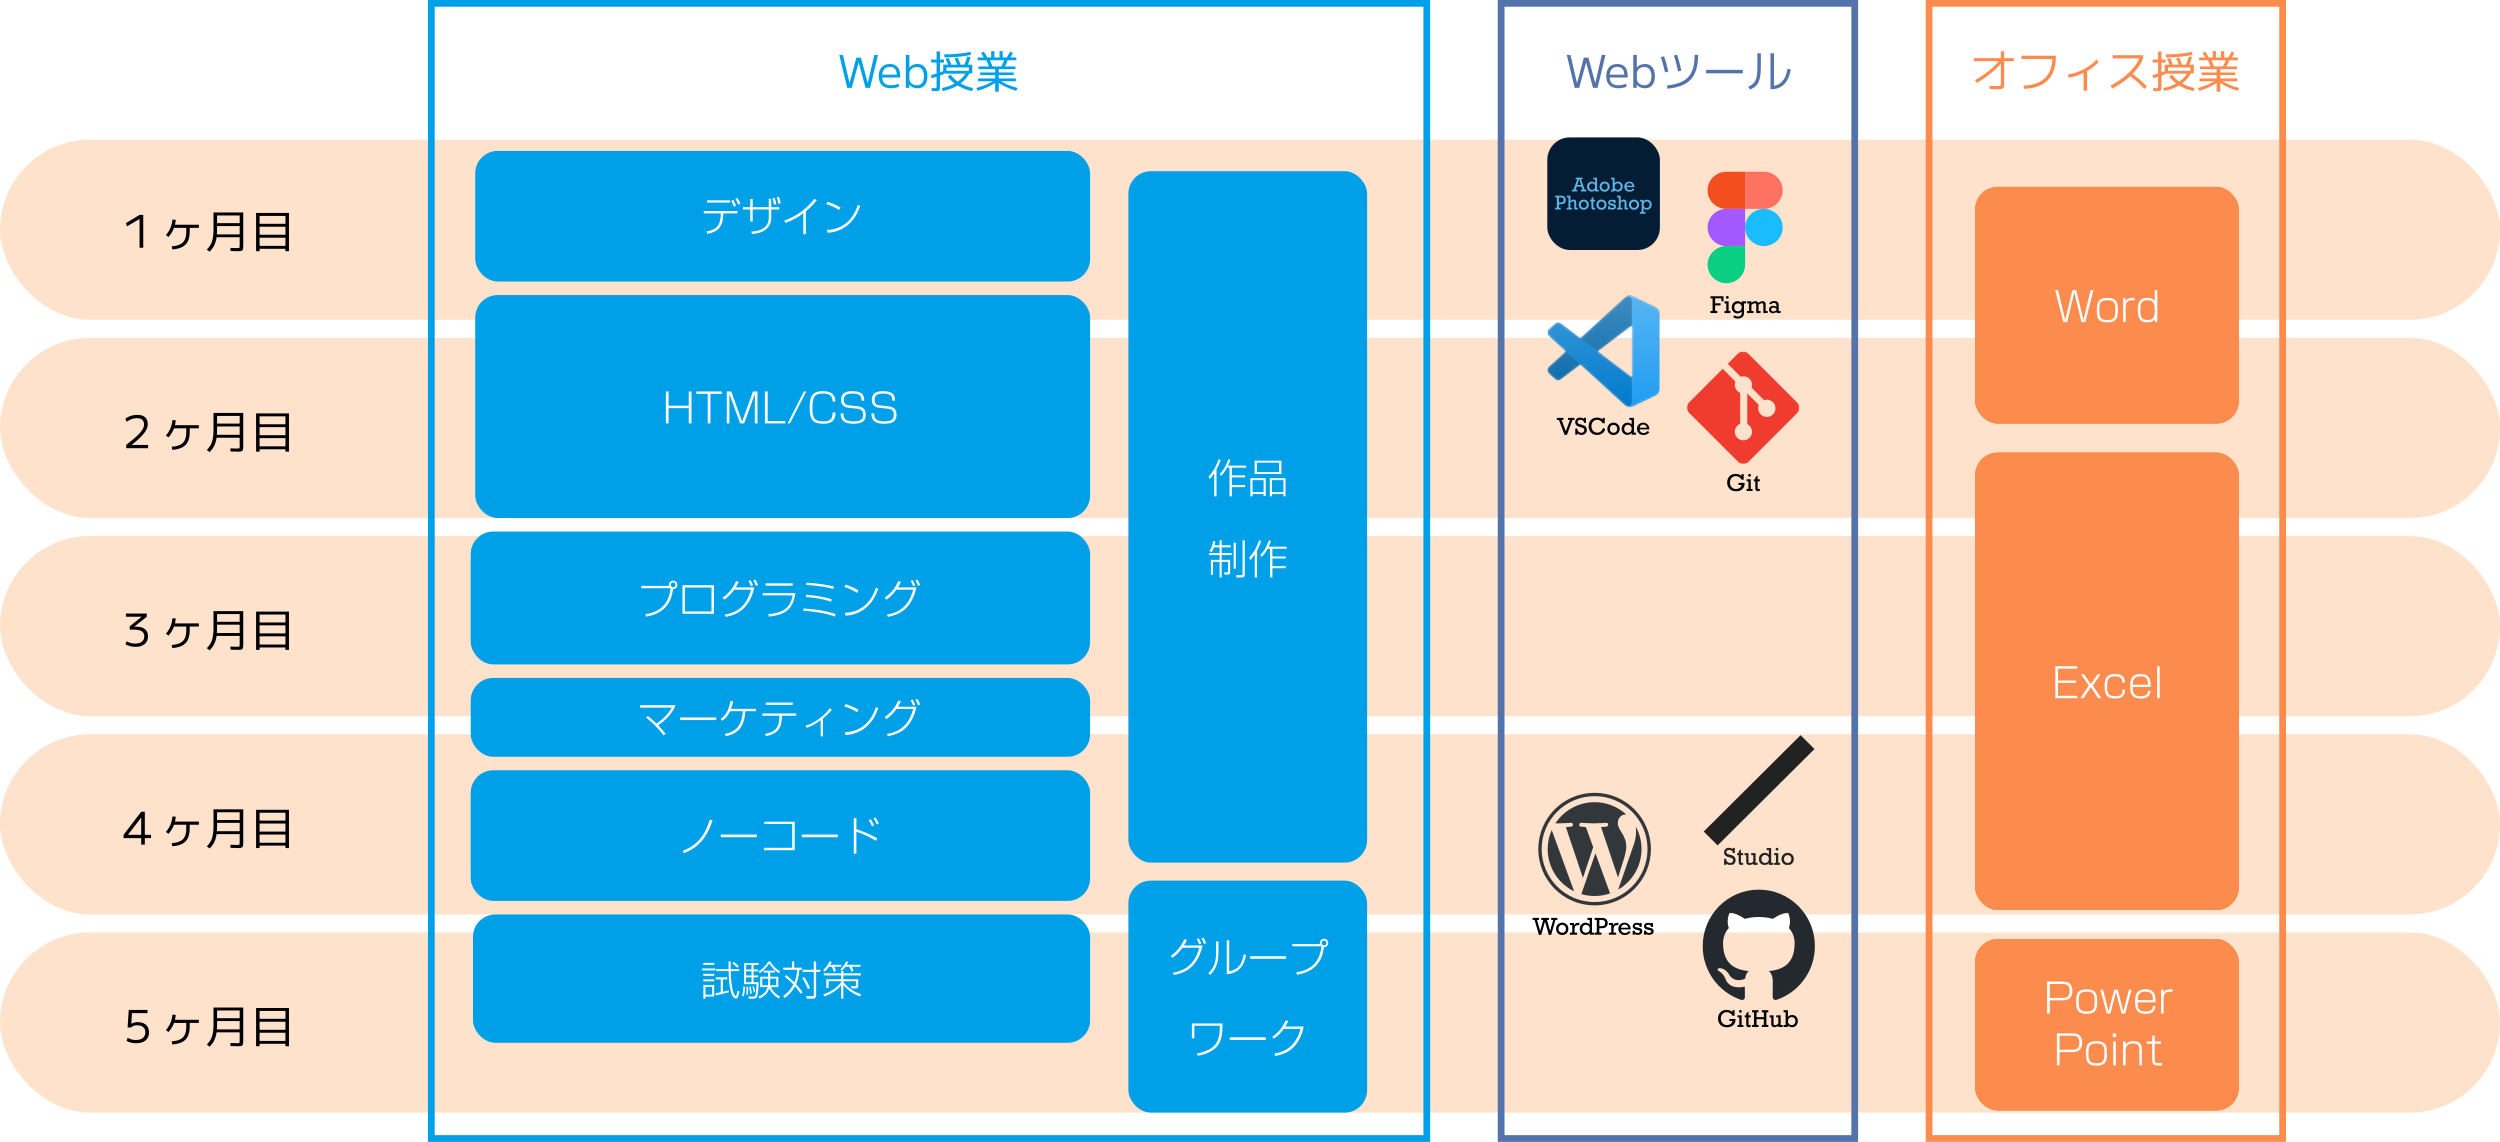 <svg width="1110" height="507" viewBox="0 0 1110 507" fill="none" xmlns="http://www.w3.org/2000/svg">
<rect y="62" width="1110" height="80" rx="40" fill="#FFE2CC"/>
<path d="M61.96 110V97.26H61.92L56.38 100.5L55.86 99.1L61.96 95.4H63.6V110H61.96ZM76.24 109.36C77.773 109.253 79.013 108.967 79.96 108.5C80.92 108.033 81.613 107.347 82.04 106.44C82.48 105.533 82.7 104.373 82.7 102.96V100.46H84.22V102.96C84.22 104.627 83.947 106.013 83.4 107.12C82.867 108.213 82.027 109.06 80.88 109.66C79.747 110.247 78.293 110.607 76.52 110.74L76.24 109.36ZM73.66 104.38C74.513 103.393 75.173 102.347 75.64 101.24C76.107 100.133 76.42 98.887 76.58 97.5L78.04 97.6C77.88 99.173 77.54 100.567 77.02 101.78C76.513 102.993 75.78 104.133 74.82 105.2L73.66 104.38ZM76.54 101.18V99.78H88.3V101.18H76.54ZM93.06 111.74L91.84 110.8C92.387 110.24 92.847 109.667 93.22 109.08C93.607 108.493 93.913 107.853 94.14 107.16C94.367 106.453 94.533 105.66 94.64 104.78C94.747 103.9 94.8 102.887 94.8 101.74V94.34H108V109C108 109.573 107.973 110.027 107.92 110.36C107.867 110.707 107.76 110.96 107.6 111.12C107.44 111.293 107.193 111.407 106.86 111.46C106.54 111.513 106.107 111.54 105.56 111.54C105.267 111.54 104.86 111.527 104.34 111.5C103.833 111.487 103.173 111.467 102.36 111.44L102.3 110.08C103.1 110.107 103.733 110.127 104.2 110.14C104.68 110.153 105.033 110.16 105.26 110.16C105.647 110.16 105.92 110.14 106.08 110.1C106.24 110.073 106.333 109.98 106.36 109.82C106.4 109.66 106.42 109.387 106.42 109V105.36H95.7V104.06H106.42V100.36H96.38V99.08H106.42V95.66H96.38V102.3C96.38 103.78 96.26 105.087 96.02 106.22C95.793 107.353 95.44 108.367 94.96 109.26C94.48 110.14 93.847 110.967 93.06 111.74ZM113.7 111.54V94.54H128.3V111.54H126.74V110.46H115.26V109.16H126.74V105.54H115.26V104.22H126.74V100.66H115.26V99.36H126.74V95.86H115.26V111.54H113.7Z" fill="black"/>
<rect y="150" width="1110" height="80" rx="40" fill="#FFE2CC"/>
<path d="M56.04 197.54C57.533 196.38 58.787 195.36 59.8 194.48C60.813 193.6 61.62 192.813 62.22 192.12C62.833 191.427 63.273 190.793 63.54 190.22C63.82 189.633 63.96 189.067 63.96 188.52C63.96 186.613 62.9 185.66 60.78 185.66C59.287 185.66 57.767 186.193 56.22 187.26L55.68 185.86C57.213 184.753 58.987 184.2 61 184.2C62.507 184.2 63.647 184.553 64.42 185.26C65.207 185.953 65.6 186.98 65.6 188.34C65.6 188.98 65.473 189.627 65.22 190.28C64.967 190.92 64.56 191.6 64 192.32C63.453 193.04 62.727 193.827 61.82 194.68C60.913 195.52 59.807 196.46 58.5 197.5V197.54H65.76V199H56.04V197.54ZM76.24 198.36C77.773 198.253 79.013 197.967 79.96 197.5C80.92 197.033 81.613 196.347 82.04 195.44C82.48 194.533 82.7 193.373 82.7 191.96V189.46H84.22V191.96C84.22 193.627 83.947 195.013 83.4 196.12C82.867 197.213 82.027 198.06 80.88 198.66C79.747 199.247 78.293 199.607 76.52 199.74L76.24 198.36ZM73.66 193.38C74.513 192.393 75.173 191.347 75.64 190.24C76.107 189.133 76.42 187.887 76.58 186.5L78.04 186.6C77.88 188.173 77.54 189.567 77.02 190.78C76.513 191.993 75.78 193.133 74.82 194.2L73.66 193.38ZM76.54 190.18V188.78H88.3V190.18H76.54ZM93.06 200.74L91.84 199.8C92.387 199.24 92.847 198.667 93.22 198.08C93.607 197.493 93.913 196.853 94.14 196.16C94.367 195.453 94.533 194.66 94.64 193.78C94.747 192.9 94.8 191.887 94.8 190.74V183.34H108V198C108 198.573 107.973 199.027 107.92 199.36C107.867 199.707 107.76 199.96 107.6 200.12C107.44 200.293 107.193 200.407 106.86 200.46C106.54 200.513 106.107 200.54 105.56 200.54C105.267 200.54 104.86 200.527 104.34 200.5C103.833 200.487 103.173 200.467 102.36 200.44L102.3 199.08C103.1 199.107 103.733 199.127 104.2 199.14C104.68 199.153 105.033 199.16 105.26 199.16C105.647 199.16 105.92 199.14 106.08 199.1C106.24 199.073 106.333 198.98 106.36 198.82C106.4 198.66 106.42 198.387 106.42 198V194.36H95.7V193.06H106.42V189.36H96.38V188.08H106.42V184.66H96.38V191.3C96.38 192.78 96.26 194.087 96.02 195.22C95.793 196.353 95.44 197.367 94.96 198.26C94.48 199.14 93.847 199.967 93.06 200.74ZM113.7 200.54V183.54H128.3V200.54H126.74V199.46H115.26V198.16H126.74V194.54H115.26V193.22H126.74V189.66H115.26V188.36H126.74V184.86H115.26V200.54H113.7Z" fill="black"/>
<rect y="238" width="1110" height="80" rx="40" fill="#FFE2CC"/>
<path d="M60.16 287.2C58.573 287.2 57.107 286.833 55.76 286.1L56.16 284.74C56.613 284.967 57.047 285.16 57.46 285.32C57.887 285.467 58.307 285.58 58.72 285.66C59.147 285.727 59.58 285.76 60.02 285.76C61.3 285.76 62.293 285.48 63 284.92C63.707 284.347 64.06 283.553 64.06 282.54C64.06 281.847 63.887 281.28 63.54 280.84C63.207 280.4 62.687 280.073 61.98 279.86C61.287 279.647 60.387 279.54 59.28 279.54H57.6V278.1L62.86 273.88V273.84H55.9V272.4H65.16V273.84L59.64 278.22V278.26H60.68C62.293 278.26 63.533 278.633 64.4 279.38C65.267 280.113 65.7 281.167 65.7 282.54C65.7 284.007 65.207 285.153 64.22 285.98C63.247 286.793 61.893 287.2 60.16 287.2ZM76.24 286.36C77.773 286.253 79.013 285.967 79.96 285.5C80.92 285.033 81.613 284.347 82.04 283.44C82.48 282.533 82.7 281.373 82.7 279.96V277.46H84.22V279.96C84.22 281.627 83.947 283.013 83.4 284.12C82.867 285.213 82.027 286.06 80.88 286.66C79.747 287.247 78.293 287.607 76.52 287.74L76.24 286.36ZM73.66 281.38C74.513 280.393 75.173 279.347 75.64 278.24C76.107 277.133 76.42 275.887 76.58 274.5L78.04 274.6C77.88 276.173 77.54 277.567 77.02 278.78C76.513 279.993 75.78 281.133 74.82 282.2L73.66 281.38ZM76.54 278.18V276.78H88.3V278.18H76.54ZM93.06 288.74L91.84 287.8C92.387 287.24 92.847 286.667 93.22 286.08C93.607 285.493 93.913 284.853 94.14 284.16C94.367 283.453 94.533 282.66 94.64 281.78C94.747 280.9 94.8 279.887 94.8 278.74V271.34H108V286C108 286.573 107.973 287.027 107.92 287.36C107.867 287.707 107.76 287.96 107.6 288.12C107.44 288.293 107.193 288.407 106.86 288.46C106.54 288.513 106.107 288.54 105.56 288.54C105.267 288.54 104.86 288.527 104.34 288.5C103.833 288.487 103.173 288.467 102.36 288.44L102.3 287.08C103.1 287.107 103.733 287.127 104.2 287.14C104.68 287.153 105.033 287.16 105.26 287.16C105.647 287.16 105.92 287.14 106.08 287.1C106.24 287.073 106.333 286.98 106.36 286.82C106.4 286.66 106.42 286.387 106.42 286V282.36H95.7V281.06H106.42V277.36H96.38V276.08H106.42V272.66H96.38V279.3C96.38 280.78 96.26 282.087 96.02 283.22C95.793 284.353 95.44 285.367 94.96 286.26C94.48 287.14 93.847 287.967 93.06 288.74ZM113.7 288.54V271.54H128.3V288.54H126.74V287.46H115.26V286.16H126.74V282.54H115.26V281.22H126.74V277.66H115.26V276.36H126.74V272.86H115.26V288.54H113.7Z" fill="black"/>
<rect y="326" width="1110" height="80" rx="40" fill="#FFE2CC"/>
<path d="M62.7 375V372.12H54.86V370.66L62.7 360.4H64.3V370.66H67.06V372.12H64.3V375H62.7ZM56.82 370.66H62.7V363.04H62.66L56.82 370.62V370.66ZM76.24 374.36C77.773 374.253 79.013 373.967 79.96 373.5C80.92 373.033 81.613 372.347 82.04 371.44C82.48 370.533 82.7 369.373 82.7 367.96V365.46H84.22V367.96C84.22 369.627 83.947 371.013 83.4 372.12C82.867 373.213 82.027 374.06 80.88 374.66C79.747 375.247 78.293 375.607 76.52 375.74L76.24 374.36ZM73.66 369.38C74.513 368.393 75.173 367.347 75.64 366.24C76.107 365.133 76.42 363.887 76.58 362.5L78.04 362.6C77.88 364.173 77.54 365.567 77.02 366.78C76.513 367.993 75.78 369.133 74.82 370.2L73.66 369.38ZM76.54 366.18V364.78H88.3V366.18H76.54ZM93.06 376.74L91.84 375.8C92.387 375.24 92.847 374.667 93.22 374.08C93.607 373.493 93.913 372.853 94.14 372.16C94.367 371.453 94.533 370.66 94.64 369.78C94.747 368.9 94.8 367.887 94.8 366.74V359.34H108V374C108 374.573 107.973 375.027 107.92 375.36C107.867 375.707 107.76 375.96 107.6 376.12C107.44 376.293 107.193 376.407 106.86 376.46C106.54 376.513 106.107 376.54 105.56 376.54C105.267 376.54 104.86 376.527 104.34 376.5C103.833 376.487 103.173 376.467 102.36 376.44L102.3 375.08C103.1 375.107 103.733 375.127 104.2 375.14C104.68 375.153 105.033 375.16 105.26 375.16C105.647 375.16 105.92 375.14 106.08 375.1C106.24 375.073 106.333 374.98 106.36 374.82C106.4 374.66 106.42 374.387 106.42 374V370.36H95.7V369.06H106.42V365.36H96.38V364.08H106.42V360.66H96.38V367.3C96.38 368.78 96.26 370.087 96.02 371.22C95.793 372.353 95.44 373.367 94.96 374.26C94.48 375.14 93.847 375.967 93.06 376.74ZM113.7 376.54V359.54H128.3V376.54H126.74V375.46H115.26V374.16H126.74V370.54H115.26V369.22H126.74V365.66H115.26V364.36H126.74V360.86H115.26V376.54H113.7Z" fill="black"/>
<rect y="414" width="1110" height="80" rx="40" fill="#FFE2CC"/>
<path d="M60.38 463.2C59.567 463.2 58.827 463.113 58.16 462.94C57.493 462.767 56.847 462.507 56.22 462.16L56.7 460.78C57.313 461.127 57.907 461.38 58.48 461.54C59.053 461.687 59.667 461.76 60.32 461.76C61.653 461.76 62.687 461.467 63.42 460.88C64.167 460.28 64.54 459.44 64.54 458.36C64.54 457.347 64.22 456.573 63.58 456.04C62.953 455.493 62.06 455.22 60.9 455.22C60.327 455.22 59.833 455.293 59.42 455.44C59.007 455.587 58.6 455.84 58.2 456.2H56.66L57.16 448.4H65.48V449.84H58.6L58.28 454.52H58.32C58.76 454.28 59.2 454.107 59.64 454C60.093 453.88 60.593 453.82 61.14 453.82C62.727 453.82 63.96 454.227 64.84 455.04C65.72 455.84 66.16 456.96 66.16 458.4C66.16 459.92 65.653 461.1 64.64 461.94C63.64 462.78 62.22 463.2 60.38 463.2ZM76.24 462.36C77.773 462.253 79.013 461.967 79.96 461.5C80.92 461.033 81.613 460.347 82.04 459.44C82.48 458.533 82.7 457.373 82.7 455.96V453.46H84.22V455.96C84.22 457.627 83.947 459.013 83.4 460.12C82.867 461.213 82.027 462.06 80.88 462.66C79.747 463.247 78.293 463.607 76.52 463.74L76.24 462.36ZM73.66 457.38C74.513 456.393 75.173 455.347 75.64 454.24C76.107 453.133 76.42 451.887 76.58 450.5L78.04 450.6C77.88 452.173 77.54 453.567 77.02 454.78C76.513 455.993 75.78 457.133 74.82 458.2L73.66 457.38ZM76.54 454.18V452.78H88.3V454.18H76.54ZM93.06 464.74L91.84 463.8C92.387 463.24 92.847 462.667 93.22 462.08C93.607 461.493 93.913 460.853 94.14 460.16C94.367 459.453 94.533 458.66 94.64 457.78C94.747 456.9 94.8 455.887 94.8 454.74V447.34H108V462C108 462.573 107.973 463.027 107.92 463.36C107.867 463.707 107.76 463.96 107.6 464.12C107.44 464.293 107.193 464.407 106.86 464.46C106.54 464.513 106.107 464.54 105.56 464.54C105.267 464.54 104.86 464.527 104.34 464.5C103.833 464.487 103.173 464.467 102.36 464.44L102.3 463.08C103.1 463.107 103.733 463.127 104.2 463.14C104.68 463.153 105.033 463.16 105.26 463.16C105.647 463.16 105.92 463.14 106.08 463.1C106.24 463.073 106.333 462.98 106.36 462.82C106.4 462.66 106.42 462.387 106.42 462V458.36H95.7V457.06H106.42V453.36H96.38V452.08H106.42V448.66H96.38V455.3C96.38 456.78 96.26 458.087 96.02 459.22C95.793 460.353 95.44 461.367 94.96 462.26C94.48 463.14 93.847 463.967 93.06 464.74ZM113.7 464.54V447.54H128.3V464.54H126.74V463.46H115.26V462.16H126.74V458.54H115.26V457.22H126.74V453.66H115.26V452.36H126.74V448.86H115.26V464.54H113.7Z" fill="black"/>
<rect x="191.5" y="1.5" width="442" height="504" stroke="#00A0E9" stroke-width="3"/>
<path d="M376.16 39L372.64 24.4H374.28L377.18 36.8H377.22L380.22 25.6H382.26L385.26 36.8H385.3L388.2 24.4H389.84L386.32 39H384.3L381.26 27.8H381.22L378.18 39H376.16ZM395.585 39.2C393.851 39.2 392.511 38.733 391.565 37.8C390.631 36.867 390.165 35.533 390.165 33.8C390.165 32.12 390.598 30.8 391.465 29.84C392.345 28.88 393.558 28.4 395.105 28.4C396.585 28.4 397.718 28.853 398.505 29.76C399.291 30.653 399.685 31.94 399.685 33.62C399.685 33.753 399.685 33.893 399.685 34.04C399.685 34.187 399.678 34.313 399.665 34.42H391.025V33.14H398.505L398.205 33.56C398.205 32.267 397.945 31.3 397.425 30.66C396.905 30.02 396.131 29.7 395.105 29.7C394.011 29.7 393.171 30.047 392.585 30.74C391.998 31.42 391.705 32.393 391.705 33.66V34.06C391.705 35.327 392.025 36.28 392.665 36.92C393.318 37.547 394.271 37.86 395.525 37.86C396.098 37.86 396.691 37.8 397.305 37.68C397.931 37.56 398.491 37.4 398.985 37.2L399.225 38.48C398.718 38.707 398.145 38.88 397.505 39C396.865 39.133 396.225 39.2 395.585 39.2ZM407.376 39.2C406.616 39.2 405.909 39.06 405.256 38.78C404.616 38.487 404.109 38.093 403.736 37.6H403.696V39H402.176V24.4H403.756V30H403.796C404.156 29.493 404.649 29.1 405.276 28.82C405.916 28.54 406.616 28.4 407.376 28.4C408.763 28.4 409.843 28.88 410.616 29.84C411.389 30.787 411.776 32.107 411.776 33.8C411.776 35.493 411.389 36.82 410.616 37.78C409.843 38.727 408.763 39.2 407.376 39.2ZM407.036 37.86C408.063 37.86 408.849 37.513 409.396 36.82C409.956 36.113 410.236 35.107 410.236 33.8C410.236 32.493 409.956 31.493 409.396 30.8C408.849 30.093 408.063 29.74 407.036 29.74C406.409 29.74 405.849 29.873 405.356 30.14C404.863 30.393 404.469 30.747 404.176 31.2C403.896 31.64 403.756 32.16 403.756 32.76V34.84C403.756 35.427 403.896 35.947 404.176 36.4C404.469 36.853 404.863 37.213 405.356 37.48C405.849 37.733 406.409 37.86 407.036 37.86ZM418.545 40.4L418.125 39.08C419.765 38.8 421.291 38.333 422.705 37.68C424.131 37.013 425.385 36.207 426.465 35.26C427.545 34.3 428.391 33.247 429.005 32.1L430.345 32.7C429.625 33.98 428.691 35.14 427.545 36.18C426.398 37.207 425.065 38.08 423.545 38.8C422.025 39.52 420.358 40.053 418.545 40.4ZM413.545 34.74L413.405 33.34C414.018 33.193 414.638 33.027 415.265 32.84C415.905 32.653 416.545 32.447 417.185 32.22C417.825 31.98 418.445 31.72 419.045 31.44L419.185 32.84C418.585 33.12 417.965 33.38 417.325 33.62C416.685 33.847 416.045 34.053 415.405 34.24C414.765 34.427 414.145 34.593 413.545 34.74ZM415.645 40.46C415.431 40.46 415.165 40.453 414.845 40.44C414.525 40.427 414.131 40.4 413.665 40.36L413.625 39.08C414.011 39.12 414.331 39.14 414.585 39.14C414.838 39.153 415.058 39.16 415.245 39.16C415.445 39.16 415.585 39.14 415.665 39.1C415.745 39.073 415.791 38.98 415.805 38.82C415.831 38.66 415.845 38.387 415.845 38V27.76H413.445V26.42H415.845V22.86H417.345V26.42H419.165V27.76H417.345V37.94C417.345 38.5 417.325 38.947 417.285 39.28C417.258 39.627 417.185 39.88 417.065 40.04C416.958 40.213 416.791 40.327 416.565 40.38C416.338 40.433 416.031 40.46 415.645 40.46ZM431.625 40.4C430.171 40.147 428.758 39.713 427.385 39.1C426.025 38.5 424.778 37.767 423.645 36.9C422.511 36.02 421.558 35.047 420.785 33.98L422.045 33.14C422.751 34.113 423.611 35 424.625 35.8C425.651 36.6 426.791 37.28 428.045 37.84C429.298 38.4 430.618 38.813 432.005 39.08L431.625 40.4ZM420.045 32.7V31.44H430.345V32.7H420.045ZM421.045 28.98C420.858 28.473 420.658 27.987 420.445 27.52C420.231 27.04 420.011 26.587 419.785 26.16L421.125 25.7C421.338 26.127 421.551 26.587 421.765 27.08C421.991 27.56 422.205 28.053 422.405 28.56L421.045 28.98ZM418.785 32.6V28.72H431.685V32.6H430.185V29.96H420.245V32.6H418.785ZM425.125 28.98C424.925 28.447 424.711 27.927 424.485 27.42C424.271 26.9 424.051 26.413 423.825 25.96L425.165 25.5C425.391 25.967 425.611 26.46 425.825 26.98C426.051 27.5 426.265 28.027 426.465 28.56L425.125 28.98ZM419.345 25.48L419.245 24.14C420.738 24.14 422.178 24.093 423.565 24C424.965 23.907 426.278 23.78 427.505 23.62C428.745 23.447 429.871 23.24 430.885 23L431.165 24.32C430.165 24.56 429.045 24.767 427.805 24.94C426.565 25.113 425.238 25.247 423.825 25.34C422.411 25.433 420.918 25.48 419.345 25.48ZM429.385 29.52L427.985 29.14C428.291 28.473 428.571 27.793 428.825 27.1C429.078 26.407 429.298 25.727 429.485 25.06L430.905 25.4C430.718 26.08 430.491 26.773 430.225 27.48C429.971 28.173 429.691 28.853 429.385 29.52ZM441.845 40.74V36.08H434.245V34.84H441.845V33.34H435.185V32.16H441.845V30.7H434.445V29.5H450.845V30.7H443.445V32.16H450.105V33.34H443.445V34.84H451.045V36.08H443.445V40.74H441.845ZM434.125 40.32L433.465 39.08C435.371 38.533 437.005 37.96 438.365 37.36C439.738 36.76 440.871 36.127 441.765 35.46L442.665 36.18C441.731 36.967 440.551 37.707 439.125 38.4C437.711 39.08 436.045 39.72 434.125 40.32ZM451.165 40.32C449.245 39.72 447.571 39.08 446.145 38.4C444.731 37.707 443.558 36.967 442.625 36.18L443.525 35.46C444.418 36.127 445.545 36.767 446.905 37.38C448.278 37.98 449.918 38.547 451.825 39.08L451.165 40.32ZM439.385 30.28C439.158 29.6 438.898 28.92 438.605 28.24C438.311 27.56 438.011 26.9 437.705 26.26L439.185 26.04C439.505 26.68 439.811 27.347 440.105 28.04C440.398 28.72 440.665 29.4 440.905 30.08L439.385 30.28ZM437.305 26.5C437.038 25.967 436.751 25.453 436.445 24.96C436.151 24.453 435.851 23.973 435.545 23.52L436.805 22.94C437.125 23.393 437.438 23.88 437.745 24.4C438.051 24.907 438.331 25.427 438.585 25.96L437.305 26.5ZM445.685 30.34L444.205 30.06C444.471 29.633 444.718 29.213 444.945 28.8C445.171 28.373 445.378 27.94 445.565 27.5C445.751 27.047 445.925 26.567 446.085 26.06L447.605 26.24C447.365 26.96 447.085 27.673 446.765 28.38C446.445 29.073 446.085 29.727 445.685 30.34ZM434.045 26.76V25.5H440.085V22.7H441.505V25.5H443.785V22.7H445.205V25.5H451.245V26.76H434.045ZM447.985 26.44L446.705 25.96C447.038 25.467 447.351 24.967 447.645 24.46C447.951 23.94 448.225 23.44 448.465 22.96L449.765 23.44C449.525 23.92 449.251 24.42 448.945 24.94C448.651 25.447 448.331 25.947 447.985 26.44Z" fill="#00A0E9"/>
<rect x="211" y="67" width="273" height="58" rx="10" fill="#00A0E9"/>
<path d="M313.916 88.942H324.086V89.95H313.916V88.942ZM326.804 91.3L325.832 91.732C325.598 91.066 325.148 89.932 324.644 89.086L325.508 88.69C325.886 89.284 326.588 90.67 326.804 91.3ZM312.476 93.694H327.47V94.756H321.098V95.53C321.098 97.096 320.72 99.562 319.388 101.182C318.146 102.694 316.274 103.396 314.114 103.846L313.664 102.802C315.878 102.352 317.552 101.794 318.686 100.282C320 98.518 319.982 95.854 320 95.476L320.018 94.756H312.476V93.694ZM328.73 90.364L327.866 90.886C327.722 90.562 327.2 89.338 326.516 88.276L327.344 87.862C327.866 88.618 328.406 89.608 328.73 90.364ZM341.33 91.984V88.258H342.428V91.984H345.992V93.01H342.428V96.718C342.428 99.436 341.024 101.236 339.638 102.172C338.288 103.108 336.776 103.648 333.932 103.882L333.536 102.82C336.182 102.64 337.658 102.244 339.134 101.218C341.168 99.796 341.33 97.51 341.33 96.772V93.01H334.202V98.356H333.104V93.01H329.882V91.984H333.104V88.348H334.202V91.984H341.33ZM344.696 90.616L343.634 90.832C343.436 89.608 343.256 88.87 343.004 88.006L343.922 87.79C344.3 88.78 344.57 90.004 344.696 90.616ZM346.658 90.22L345.632 90.472C345.452 89.5 345.146 88.384 344.876 87.592L345.812 87.376C345.974 87.754 346.442 88.942 346.658 90.22ZM357.8 93.82V103.99H356.666V94.72C354.254 96.538 351.59 97.978 348.728 98.968L348.224 97.906C350.762 97.132 356.918 94.414 361.58 88.276L362.66 88.924C360.266 91.876 358.214 93.496 357.8 93.82ZM373.172 92.164L372.542 93.226C370.958 92.128 368.582 91.12 366.872 90.616L367.484 89.608C368.852 90.022 371.264 90.922 373.172 92.164ZM367.466 103.342L367.106 102.118C372.452 101.956 378.248 99.202 380.894 90.976L381.938 91.408C381.272 93.298 379.85 97.15 376.25 100.048C373.748 102.046 370.67 103.18 367.466 103.342Z" fill="white"/>
<rect x="501" y="76" width="106" height="307" rx="10" fill="#00A0E9"/>
<path d="M540.122 208.434V220.386H539.114V210.126C538.52 211.044 537.872 211.962 537.188 212.646L536.558 211.638C538.952 209.118 540.122 206.616 541.022 203.934L541.976 204.168C541.778 204.816 541.328 206.202 540.122 208.434ZM542.246 211.26L541.526 210.432C543.614 208.398 544.676 206.022 545.36 203.916L546.314 204.186C546.152 204.654 545.918 205.356 545.27 206.724H553.262V207.642H546.944V211.062H552.866V211.962H546.944V215.364H552.866V216.282H546.944V220.386H545.9V207.642H544.802C543.722 209.622 542.93 210.54 542.246 211.26ZM570.776 220.368H569.84V219.36H564.764V220.368H563.81V212.322H570.776V220.368ZM569.84 213.168H564.764V218.478H569.84V213.168ZM557.06 204.546H568.94V210.468H557.06V204.546ZM567.932 205.428H558.068V209.586H567.932V205.428ZM555.17 212.322H561.992V220.242H561.038V219.36H556.142V220.368H555.17V212.322ZM561.038 213.168H556.142V218.478H561.038V213.168ZM539.276 242.112H541.49V239.916H542.426V242.112H546.458V243.03H542.426V245.55H546.872V246.45H542.426V248.592H546.188V254.136C546.188 254.748 545.972 255.09 545.234 255.09H543.668L543.506 254.1L544.838 254.136C545.126 254.136 545.234 254.136 545.234 253.632V249.474H542.426V256.404H541.49V249.474H538.556V255.216H537.638V248.592H541.49V246.45H536.81V245.55H541.49V243.03H538.988C538.502 244.416 538.16 244.848 537.962 245.1L536.972 244.668C538.052 243.12 538.304 242.13 538.628 240.258L539.618 240.402C539.546 240.96 539.474 241.392 539.276 242.112ZM547.736 240.942H548.708V252.498H547.736V240.942ZM551.696 239.916H552.686V255.144C552.686 256.134 552.182 256.404 551.228 256.404H548.996L548.798 255.36L551.246 255.396C551.696 255.396 551.696 255.144 551.696 254.928V239.916ZM558.122 244.434V256.386H557.114V246.126C556.52 247.044 555.872 247.962 555.188 248.646L554.558 247.638C556.952 245.118 558.122 242.616 559.022 239.934L559.976 240.168C559.778 240.816 559.328 242.202 558.122 244.434ZM560.246 247.26L559.526 246.432C561.614 244.398 562.676 242.022 563.36 239.916L564.314 240.186C564.152 240.654 563.918 241.356 563.27 242.724H571.262V243.642H564.944V247.062H570.866V247.962H564.944V251.364H570.866V252.282H564.944V256.386H563.9V243.642H562.802C561.722 245.622 560.93 246.54 560.246 247.26Z" fill="white"/>
<rect x="501" y="391" width="106" height="103" rx="10" fill="#00A0E9"/>
<path d="M520.538 425.25L519.836 424.35C523.49 421.974 525.182 418.5 525.794 417.078L527.018 417.276C526.73 417.942 526.424 418.68 525.686 419.796H533.894C533.228 423.054 531.896 426.168 529.664 428.634C527.324 431.19 524.552 432.198 521.258 432.9L520.772 431.892C523.616 431.406 530.114 430.056 532.436 420.804H525.002C524.084 422.028 522.5 424.062 520.538 425.25ZM533.354 418.95L532.4 419.274C531.968 418.086 531.68 417.474 531.356 416.88L532.238 416.61C532.706 417.348 533.138 418.356 533.354 418.95ZM535.532 418.752L534.614 419.112C534.506 418.842 533.894 417.348 533.462 416.664L534.38 416.358C534.686 416.88 535.244 417.942 535.532 418.752ZM540.986 417.996V422.694C540.986 426.438 540.446 429.768 537.296 432.882L536.522 432.09C539.816 429.138 539.924 425.232 539.924 422.766V417.996H540.986ZM545.756 417.456V431.262C550.544 430.362 551.624 427.014 552.236 423.63L553.244 424.044C552.56 427.248 551.336 431.874 544.676 432.576V417.456H545.756ZM555.008 424.548H570.992V425.718H555.008V424.548ZM575.906 432.774L575.546 431.694C585.554 430.452 586.49 422.424 586.742 420.156H573.764V419.13H586.058C586.022 419.022 586.004 418.914 586.004 418.698C586.004 417.6 586.886 416.808 587.876 416.808C588.92 416.808 589.748 417.636 589.748 418.68C589.748 419.652 588.992 420.552 587.84 420.552C587.372 423.774 586.184 431.046 575.906 432.774ZM587.876 417.6C587.3 417.6 586.796 418.068 586.796 418.68C586.796 419.274 587.282 419.76 587.876 419.76C588.488 419.76 588.956 419.256 588.956 418.68C588.956 418.068 588.47 417.6 587.876 417.6ZM529.196 454.41H542.786V455.436C542.786 461.052 541.526 463.41 540.05 464.958C538.25 466.83 535.46 468.126 531.806 468.756L531.392 467.784C540.356 465.948 541.58 462.042 541.616 455.436H530.294V460.998H529.196V454.41ZM546.008 460.548H561.992V461.718H546.008V460.548ZM570.686 455.796H578.822C578.228 459.072 576.896 462.204 574.628 464.652C572.252 467.244 569.102 468.27 566.258 468.9L565.772 467.856C568.886 467.226 571.568 466.254 573.764 463.842C575.582 461.862 576.824 459.432 577.436 456.804H570.002C568.958 458.19 567.806 459.666 565.538 461.25L564.89 460.368C566.384 459.288 569.084 457.146 570.812 453.096L572.018 453.276C571.73 453.906 571.46 454.554 570.686 455.796Z" fill="white"/>
<rect x="211" y="131" width="273" height="99" rx="10" fill="#00A0E9"/>
<path d="M295.638 173.816H296.844V180.152H305.808V173.816H307.032V188H305.808V181.214H296.844V188H295.638V173.816ZM309.182 173.816H320.504V174.878H315.446V188H314.24V174.878H309.182V173.816ZM335.184 174.914L330.378 188H328.632L323.826 174.914C323.844 175.544 323.844 177.344 323.844 178.028V188H322.692V173.816H324.672L329.496 187.154L334.32 173.816H336.318V188H335.148V178.028C335.148 177.272 335.148 175.616 335.184 174.914ZM339.618 173.816H340.842V186.938H348.69V188H339.618V173.816ZM356.932 173.816H357.976L350.74 188H349.696L356.932 173.816ZM370.918 178.316H369.694C369.64 175.562 368.11 174.734 365.428 174.734C361.594 174.734 360.712 176.264 360.712 181.142C360.712 184.868 361.126 187.082 365.32 187.082C368.236 187.082 369.676 186.452 369.694 183.158H370.954C370.99 187.802 367.786 188.144 365.572 188.144C360.928 188.144 359.506 186.452 359.506 181.07C359.506 176.768 360.082 173.672 365.338 173.672C369.946 173.672 370.828 175.94 370.918 178.316ZM383.73 177.902H382.506C382.506 176.138 382.128 174.734 378.474 174.734C375.846 174.734 374.658 175.508 374.658 177.596C374.658 179.018 375.252 179.774 376.836 179.954L380.652 180.368C381.804 180.494 384.396 180.782 384.396 184.112C384.396 186.866 382.92 188.144 378.888 188.144C374.37 188.144 373.29 186.308 373.254 183.572H374.496C374.496 185.57 374.928 187.082 378.924 187.082C382.56 187.082 383.19 185.912 383.19 184.202C383.19 182.69 382.704 181.7 380.652 181.484L376.692 181.052C374.496 180.818 373.434 179.54 373.434 177.56C373.434 173.672 376.98 173.672 378.384 173.672C383.28 173.672 383.694 175.76 383.73 177.902ZM397.388 177.902H396.164C396.164 176.138 395.786 174.734 392.132 174.734C389.504 174.734 388.316 175.508 388.316 177.596C388.316 179.018 388.91 179.774 390.494 179.954L394.31 180.368C395.462 180.494 398.054 180.782 398.054 184.112C398.054 186.866 396.578 188.144 392.546 188.144C388.028 188.144 386.948 186.308 386.912 183.572H388.154C388.154 185.57 388.586 187.082 392.582 187.082C396.218 187.082 396.848 185.912 396.848 184.202C396.848 182.69 396.362 181.7 394.31 181.484L390.35 181.052C388.154 180.818 387.092 179.54 387.092 177.56C387.092 173.672 390.638 173.672 392.042 173.672C396.938 173.672 397.352 175.76 397.388 177.902Z" fill="white"/>
<rect x="209" y="236" width="275" height="59" rx="10" fill="#00A0E9"/>
<path d="M286.906 273.774L286.546 272.694C296.554 271.452 297.49 263.424 297.742 261.156H284.764V260.13H297.058C297.022 260.022 297.004 259.914 297.004 259.698C297.004 258.6 297.886 257.808 298.876 257.808C299.92 257.808 300.748 258.636 300.748 259.68C300.748 260.652 299.992 261.552 298.84 261.552C298.372 264.774 297.184 272.046 286.906 273.774ZM298.876 258.6C298.3 258.6 297.796 259.068 297.796 259.68C297.796 260.274 298.282 260.76 298.876 260.76C299.488 260.76 299.956 260.256 299.956 259.68C299.956 259.068 299.47 258.6 298.876 258.6ZM303.016 259.824H316.984V272.532H303.016V259.824ZM315.904 271.488V260.868H304.096V271.488H315.904ZM321.538 266.25L320.836 265.35C324.49 262.974 326.182 259.5 326.794 258.078L328.018 258.276C327.73 258.942 327.424 259.68 326.686 260.796H334.894C334.228 264.054 332.896 267.168 330.664 269.634C328.324 272.19 325.552 273.198 322.258 273.9L321.772 272.892C324.616 272.406 331.114 271.056 333.436 261.804H326.002C325.084 263.028 323.5 265.062 321.538 266.25ZM334.354 259.95L333.4 260.274C332.968 259.086 332.68 258.474 332.356 257.88L333.238 257.61C333.706 258.348 334.138 259.356 334.354 259.95ZM336.532 259.752L335.614 260.112C335.506 259.842 334.894 258.348 334.462 257.664L335.38 257.358C335.686 257.88 336.244 258.942 336.532 259.752ZM339.934 258.996H351.994V260.022H339.934V258.996ZM338.638 263.352H353.092C352.192 271.182 347.656 273.126 341.428 273.774L341.14 272.694C346.306 272.19 350.842 270.912 351.904 264.36H338.638V263.352ZM370.192 260.364L369.976 261.48C366.538 260.508 361.624 259.878 357.898 259.716L358.114 258.726C363.028 259.014 366.016 259.446 370.192 260.364ZM369.22 266.07L369.04 267.15C365.26 265.872 361.786 265.368 357.772 265.08L357.97 264.072C362.128 264.414 365.404 264.882 369.22 266.07ZM370.948 272.586L370.714 273.774C365.98 272.064 361.786 271.56 356.62 271.146L356.836 270.138C362.452 270.516 366.79 271.236 370.948 272.586ZM381.172 262.164L380.542 263.226C378.958 262.128 376.582 261.12 374.872 260.616L375.484 259.608C376.852 260.022 379.264 260.922 381.172 262.164ZM375.466 273.342L375.106 272.118C380.452 271.956 386.248 269.202 388.894 260.976L389.938 261.408C389.272 263.298 387.85 267.15 384.25 270.048C381.748 272.046 378.67 273.18 375.466 273.342ZM393.538 266.25L392.836 265.35C396.49 262.974 398.182 259.5 398.794 258.078L400.018 258.276C399.73 258.942 399.424 259.68 398.686 260.796H406.894C406.228 264.054 404.896 267.168 402.664 269.634C400.324 272.19 397.552 273.198 394.258 273.9L393.772 272.892C396.616 272.406 403.114 271.056 405.436 261.804H398.002C397.084 263.028 395.5 265.062 393.538 266.25ZM406.354 259.95L405.4 260.274C404.968 259.086 404.68 258.474 404.356 257.88L405.238 257.61C405.706 258.348 406.138 259.356 406.354 259.95ZM408.532 259.752L407.614 260.112C407.506 259.842 406.894 258.348 406.462 257.664L407.38 257.358C407.686 257.88 408.244 258.942 408.532 259.752Z" fill="white"/>
<rect x="209" y="301" width="275" height="35" rx="10" fill="#00A0E9"/>
<path d="M295.492 325.766L294.592 326.486C292.18 323.084 288.922 320.258 286.906 318.638L287.626 317.9C289.228 319.16 289.984 319.844 291.496 321.266C293.566 319.916 296.608 317.306 298.282 314.174H284.188V313.094H299.974C298.732 316.424 295.366 320.096 292.216 321.986C293.674 323.498 294.412 324.29 295.492 325.766ZM302.008 318.548H317.992V319.718H302.008V318.548ZM324.544 314.75H335.668V315.776H330.952C330.502 320.528 329.494 325.46 322.258 326.864L321.862 325.838C326.992 324.776 329.296 322.31 329.836 315.776H324.13C322.996 318.368 321.286 319.628 320.71 320.042L319.954 319.214C321.016 318.458 323.482 316.64 324.328 311.204L325.516 311.348C325.264 312.572 324.994 313.58 324.544 314.75ZM340.006 311.924H351.976V312.968H340.006V311.924ZM338.476 316.766H353.506V317.792H347.188L347.17 318.458C347.026 323.588 344.974 325.838 340.114 326.864L339.664 325.856C344.65 324.956 345.874 322.67 346.054 318.584L346.09 317.792H338.476V316.766ZM365.386 318.998V326.972H364.396V319.772C361.534 321.914 359.194 322.778 358.168 323.156L357.664 322.22C361.012 321.266 365.44 318.512 368.392 314.516L369.346 315.128C368.788 315.848 368.104 316.748 365.386 318.998ZM381.172 315.164L380.542 316.226C378.958 315.128 376.582 314.12 374.872 313.616L375.484 312.608C376.852 313.022 379.264 313.922 381.172 315.164ZM375.466 326.342L375.106 325.118C380.452 324.956 386.248 322.202 388.894 313.976L389.938 314.408C389.272 316.298 387.85 320.15 384.25 323.048C381.748 325.046 378.67 326.18 375.466 326.342ZM393.538 319.25L392.836 318.35C396.49 315.974 398.182 312.5 398.794 311.078L400.018 311.276C399.73 311.942 399.424 312.68 398.686 313.796H406.894C406.228 317.054 404.896 320.168 402.664 322.634C400.324 325.19 397.552 326.198 394.258 326.9L393.772 325.892C396.616 325.406 403.114 324.056 405.436 314.804H398.002C397.084 316.028 395.5 318.062 393.538 319.25ZM406.354 312.95L405.4 313.274C404.968 312.086 404.68 311.474 404.356 310.88L405.238 310.61C405.706 311.348 406.138 312.356 406.354 312.95ZM408.532 312.752L407.614 313.112C407.506 312.842 406.894 311.348 406.462 310.664L407.38 310.358C407.686 310.88 408.244 311.942 408.532 312.752Z" fill="white"/>
<rect x="209" y="342" width="275" height="58" rx="10" fill="#00A0E9"/>
<path d="M303.664 378.774L303.106 377.766C306.832 376.326 312.25 373.698 315.148 363.906L316.372 364.212C313.114 374.58 307.354 377.316 303.664 378.774ZM320.008 370.548H335.992V371.718H320.008V370.548ZM339.34 364.842H352.858V377.478H339.196V376.434H351.724V365.868H339.34V364.842ZM356.008 370.548H371.992V371.718H356.008V370.548ZM379.084 363.186H380.236V368.154C381.946 368.73 385.654 370.026 389.488 372.204L388.93 373.338C385.51 371.34 383.62 370.458 380.236 369.252V379.044H379.084V363.186ZM388.084 366.444L387.184 366.912C386.752 365.922 386.23 364.968 385.69 364.104L386.572 363.69C386.77 363.978 387.652 365.418 388.084 366.444ZM390.19 365.544L389.326 366.084C388.804 364.95 388.516 364.428 387.85 363.402L388.696 362.97C389.236 363.69 389.938 364.986 390.19 365.544Z" fill="white"/>
<rect x="210" y="406" width="274" height="57" rx="10" fill="#00A0E9"/>
<path d="M312.296 437.32H317.102V442.468H313.232V443.404H312.296V437.32ZM316.184 441.622V438.166H313.232V441.622H316.184ZM323.546 439.696L323.618 440.542C320.414 441.442 318.974 441.712 317.822 441.91L317.624 440.992C318.2 440.902 319.352 440.704 320 440.578V434.854H317.822V433.936H322.916V434.854H320.99V440.362C322.178 440.092 322.844 439.894 323.546 439.696ZM323.474 426.898H324.41C324.41 427.51 324.428 429.148 324.446 430.282H328.244V431.164H324.464C324.428 435.898 325.436 442.162 326.642 442.162C327.074 442.162 327.344 440.542 327.47 439.858L328.334 440.236C327.722 443.35 327.128 443.35 326.714 443.35C323.978 443.35 323.492 433.9 323.51 431.164H318.002V430.282H323.492C323.492 429.742 323.474 427.384 323.474 426.898ZM312.242 427.51H317.102V428.374H312.242V427.51ZM311.756 429.994H317.624V430.858H311.756V429.994ZM312.242 432.388H317.102V433.27H312.242V432.388ZM312.242 434.854H317.102V435.718H312.242V434.854ZM327.974 428.986L327.326 429.706C326.714 429.022 326.138 428.446 325.184 427.708L325.814 427.078C326.642 427.672 327.2 428.14 327.974 428.986ZM330.368 427.618H336.83V428.464H334.58V430.444H336.578V431.272H334.58V433.108H336.578V433.936H334.58V436.096H336.83C336.812 438.904 336.452 441.766 336.182 442.468C336.074 442.738 335.804 443.404 334.4 443.404H332.474L332.276 442.432L334.274 442.522C335.084 442.558 335.3 442.09 335.372 441.91C335.768 440.974 335.876 437.104 335.876 436.942H330.368V427.618ZM333.68 433.108V431.272H331.268V433.108H333.68ZM333.68 430.444V428.464H331.268V430.444H333.68ZM333.68 436.096V433.936H331.268V436.096H333.68ZM337.388 432.082L336.83 431.272C337.46 430.876 339.638 429.526 341.078 426.952H342.068C342.95 428.752 344.93 430.516 346.37 431.272L345.794 432.082C344.354 431.236 342.716 429.778 341.582 427.744C340.772 429.238 338.81 431.182 337.388 432.082ZM337.244 443.332L336.722 442.486C339.26 441.424 340.322 439.948 340.79 438.292H337.532V433.666H341.06V431.794H339.08V430.966H344.012V431.794H341.96V433.666H345.56V438.292H342.248C342.662 439.156 343.742 441.1 346.37 442.486L345.794 443.332C342.896 441.73 341.816 439.39 341.564 438.85C340.718 441.334 339.116 442.504 337.244 443.332ZM341.96 434.494V436.258C341.96 436.744 341.942 436.978 341.888 437.464H344.642V434.494H341.96ZM341.06 436.24V434.494H338.45V437.464H340.988C341.006 437.248 341.06 436.852 341.06 436.24ZM330.206 442.378L329.432 441.982C329.99 440.686 330.062 438.256 330.08 438.04L330.8 438.148C330.782 439.228 330.62 441.298 330.206 442.378ZM332.168 441.514L331.358 441.622C331.394 441.154 331.448 440.524 331.448 439.408C331.448 438.814 331.43 438.454 331.43 438.148L332.114 438.094C332.114 438.346 332.132 438.472 332.186 439.678C332.204 440.236 332.186 440.974 332.168 441.514ZM333.806 441.064L333.086 441.244C332.996 440.182 332.888 439.48 332.636 438.148L333.266 438.04C333.572 439.516 333.662 440.002 333.806 441.064ZM335.3 440.344L334.688 440.614C334.598 439.912 334.256 438.634 334.076 438.04L334.688 437.878C334.886 438.508 335.21 439.606 335.3 440.344ZM356.342 440.632L355.478 441.226C355.118 440.65 354.398 439.516 352.976 437.932C351.248 441.064 349.142 442.576 348.368 443.134L347.738 442.198C348.746 441.514 350.708 440.038 352.238 437.122C350.528 435.358 349.268 434.332 348.458 433.666L349.07 432.892C351.122 434.584 352.184 435.664 352.688 436.168C353.03 435.358 353.732 433.612 353.93 430.606H347.72V429.652H351.626V426.898H352.616V429.652H356.072V430.606H354.92C354.74 433.882 353.93 435.898 353.444 436.978C355.046 438.706 355.838 439.894 356.342 440.632ZM362.354 426.898V430.57H364.226V431.506H362.354V441.982C362.354 443.116 361.58 443.404 360.914 443.404H358.196L357.962 442.252L360.824 442.288C360.95 442.288 361.328 442.288 361.328 441.874V431.506H356.36V430.57H361.328V426.898H362.354ZM359.654 438.706L358.682 439.174C358.304 437.95 357.062 435.502 356.216 434.296L357.08 433.846C358.052 435.268 359.042 437.104 359.654 438.706ZM373.478 436.024V435.646H367.898V438.67H366.872V434.782H373.478V433.072H365.756V432.172H373.478V431.128H374.45V432.172H382.244V433.072H374.45V434.782H381.038V437.752C381.038 438.184 381.038 438.868 379.904 438.868H378.014L377.852 437.824L379.598 437.896C380.03 437.914 380.03 437.68 380.03 437.464V435.646H374.45V436.006C377.024 439.264 379.508 440.434 382.37 441.496L381.866 442.45C377.366 440.812 375.062 438.04 374.45 437.248V443.404H373.478V437.41C372.758 438.346 370.67 440.722 366.044 442.432L365.54 441.532C369.86 439.966 372.164 437.95 373.478 436.024ZM368.636 428.374H373.55V429.22H370.418C370.94 430.444 370.994 430.57 371.138 431.128L370.112 431.416C369.932 430.534 369.536 429.544 369.41 429.22H368.078C367.178 430.498 366.674 430.93 366.134 431.38L365.45 430.714C366.638 429.652 367.646 428.374 368.33 426.88L369.32 427.042C369.122 427.492 368.996 427.762 368.636 428.374ZM375.944 428.374H382.064V429.22H378.176C378.212 429.328 378.752 430.408 378.986 431.128L377.96 431.398C377.708 430.552 377.6 430.318 377.132 429.22H375.368C374.63 430.246 374.27 430.588 373.856 430.984L373.172 430.372C374.396 429.184 374.954 428.41 375.638 426.916L376.592 427.078C376.43 427.474 376.286 427.834 375.944 428.374Z" fill="white"/>
<rect x="856.5" y="1.5" width="157" height="504" stroke="#FC8B4E" stroke-width="3"/>
<path d="M876.88 35.58C878.213 34.873 879.54 34.047 880.86 33.1C882.193 32.153 883.473 31.127 884.7 30.02C885.927 28.9 887.04 27.753 888.04 26.58L889.14 27.4C888.087 28.667 886.933 29.873 885.68 31.02C884.427 32.167 883.12 33.233 881.76 34.22C880.4 35.193 879.027 36.06 877.64 36.82L876.88 35.58ZM886.74 39.64C886.42 39.64 886.073 39.627 885.7 39.6C885.327 39.587 884.94 39.56 884.54 39.52C884.14 39.493 883.747 39.467 883.36 39.44L883.44 38.06C883.8 38.1 884.173 38.133 884.56 38.16C884.947 38.187 885.313 38.213 885.66 38.24C886.02 38.253 886.333 38.26 886.6 38.26C887.147 38.26 887.54 38.233 887.78 38.18C888.033 38.127 888.193 38 888.26 37.8C888.34 37.587 888.38 37.267 888.38 36.84V22.76H889.86V36.84C889.86 37.453 889.827 37.947 889.76 38.32C889.693 38.693 889.553 38.973 889.34 39.16C889.14 39.347 888.827 39.473 888.4 39.54C887.987 39.607 887.433 39.64 886.74 39.64ZM876.5 27.16V25.8H894.1V27.16H876.5ZM898.46 38C901.26 37.92 903.607 37.393 905.5 36.42C907.407 35.447 908.84 34.04 909.8 32.2C910.76 30.36 911.24 28.1 911.24 25.42L912 26.22H897.54V24.76H912.8V25.42C912.8 28.38 912.26 30.893 911.18 32.96C910.1 35.013 908.507 36.587 906.4 37.68C904.307 38.773 901.733 39.36 898.68 39.44L898.46 38ZM918.22 33.08C919.34 32.92 920.493 32.64 921.68 32.24C922.88 31.827 924.047 31.32 925.18 30.72C926.327 30.12 927.387 29.46 928.36 28.74C929.333 28.007 930.16 27.24 930.84 26.44L931.82 27.52C931.087 28.347 930.2 29.147 929.16 29.92C928.133 30.68 927.013 31.373 925.8 32C924.6 32.627 923.367 33.16 922.1 33.6C920.847 34.027 919.633 34.327 918.46 34.5L918.22 33.08ZM925.1 40.22V31.06H926.68V40.22H925.1ZM937.06 37.98C939.167 36.9 941.067 35.707 942.76 34.4C944.467 33.08 945.933 31.673 947.16 30.18C948.4 28.687 949.36 27.147 950.04 25.56L950.48 25.92H938V24.5H951.54V25.92C950.847 27.64 949.84 29.32 948.52 30.96C947.2 32.587 945.633 34.107 943.82 35.52C942.007 36.933 939.993 38.193 937.78 39.3L937.06 37.98ZM952.14 39.54C951.38 38.687 950.627 37.907 949.88 37.2C949.147 36.493 948.38 35.827 947.58 35.2C946.793 34.573 945.947 33.96 945.04 33.36L946.04 32.24C947.4 33.147 948.653 34.1 949.8 35.1C950.96 36.1 952.1 37.22 953.22 38.46L952.14 39.54ZM960.9 40.4L960.48 39.08C962.12 38.8 963.647 38.333 965.06 37.68C966.487 37.013 967.74 36.207 968.82 35.26C969.9 34.3 970.747 33.247 971.36 32.1L972.7 32.7C971.98 33.98 971.047 35.14 969.9 36.18C968.753 37.207 967.42 38.08 965.9 38.8C964.38 39.52 962.713 40.053 960.9 40.4ZM955.9 34.74L955.76 33.34C956.373 33.193 956.993 33.027 957.62 32.84C958.26 32.653 958.9 32.447 959.54 32.22C960.18 31.98 960.8 31.72 961.4 31.44L961.54 32.84C960.94 33.12 960.32 33.38 959.68 33.62C959.04 33.847 958.4 34.053 957.76 34.24C957.12 34.427 956.5 34.593 955.9 34.74ZM958 40.46C957.787 40.46 957.52 40.453 957.2 40.44C956.88 40.427 956.487 40.4 956.02 40.36L955.98 39.08C956.367 39.12 956.687 39.14 956.94 39.14C957.193 39.153 957.413 39.16 957.6 39.16C957.8 39.16 957.94 39.14 958.02 39.1C958.1 39.073 958.147 38.98 958.16 38.82C958.187 38.66 958.2 38.387 958.2 38V27.76H955.8V26.42H958.2V22.86H959.7V26.42H961.52V27.76H959.7V37.94C959.7 38.5 959.68 38.947 959.64 39.28C959.613 39.627 959.54 39.88 959.42 40.04C959.313 40.213 959.147 40.327 958.92 40.38C958.693 40.433 958.387 40.46 958 40.46ZM973.98 40.4C972.527 40.147 971.113 39.713 969.74 39.1C968.38 38.5 967.133 37.767 966 36.9C964.867 36.02 963.913 35.047 963.14 33.98L964.4 33.14C965.107 34.113 965.967 35 966.98 35.8C968.007 36.6 969.147 37.28 970.4 37.84C971.653 38.4 972.973 38.813 974.36 39.08L973.98 40.4ZM962.4 32.7V31.44H972.7V32.7H962.4ZM963.4 28.98C963.213 28.473 963.013 27.987 962.8 27.52C962.587 27.04 962.367 26.587 962.14 26.16L963.48 25.7C963.693 26.127 963.907 26.587 964.12 27.08C964.347 27.56 964.56 28.053 964.76 28.56L963.4 28.98ZM961.14 32.6V28.72H974.04V32.6H972.54V29.96H962.6V32.6H961.14ZM967.48 28.98C967.28 28.447 967.067 27.927 966.84 27.42C966.627 26.9 966.407 26.413 966.18 25.96L967.52 25.5C967.747 25.967 967.967 26.46 968.18 26.98C968.407 27.5 968.62 28.027 968.82 28.56L967.48 28.98ZM961.7 25.48L961.6 24.14C963.093 24.14 964.533 24.093 965.92 24C967.32 23.907 968.633 23.78 969.86 23.62C971.1 23.447 972.227 23.24 973.24 23L973.52 24.32C972.52 24.56 971.4 24.767 970.16 24.94C968.92 25.113 967.593 25.247 966.18 25.34C964.767 25.433 963.273 25.48 961.7 25.48ZM971.74 29.52L970.34 29.14C970.647 28.473 970.927 27.793 971.18 27.1C971.433 26.407 971.653 25.727 971.84 25.06L973.26 25.4C973.073 26.08 972.847 26.773 972.58 27.48C972.327 28.173 972.047 28.853 971.74 29.52ZM984.2 40.74V36.08H976.6V34.84H984.2V33.34H977.54V32.16H984.2V30.7H976.8V29.5H993.2V30.7H985.8V32.16H992.46V33.34H985.8V34.84H993.4V36.08H985.8V40.74H984.2ZM976.48 40.32L975.82 39.08C977.727 38.533 979.36 37.96 980.72 37.36C982.093 36.76 983.227 36.127 984.12 35.46L985.02 36.18C984.087 36.967 982.907 37.707 981.48 38.4C980.067 39.08 978.4 39.72 976.48 40.32ZM993.52 40.32C991.6 39.72 989.927 39.08 988.5 38.4C987.087 37.707 985.913 36.967 984.98 36.18L985.88 35.46C986.773 36.127 987.9 36.767 989.26 37.38C990.633 37.98 992.273 38.547 994.18 39.08L993.52 40.32ZM981.74 30.28C981.513 29.6 981.253 28.92 980.96 28.24C980.667 27.56 980.367 26.9 980.06 26.26L981.54 26.04C981.86 26.68 982.167 27.347 982.46 28.04C982.753 28.72 983.02 29.4 983.26 30.08L981.74 30.28ZM979.66 26.5C979.393 25.967 979.107 25.453 978.8 24.96C978.507 24.453 978.207 23.973 977.9 23.52L979.16 22.94C979.48 23.393 979.793 23.88 980.1 24.4C980.407 24.907 980.687 25.427 980.94 25.96L979.66 26.5ZM988.04 30.34L986.56 30.06C986.827 29.633 987.073 29.213 987.3 28.8C987.527 28.373 987.733 27.94 987.92 27.5C988.107 27.047 988.28 26.567 988.44 26.06L989.96 26.24C989.72 26.96 989.44 27.673 989.12 28.38C988.8 29.073 988.44 29.727 988.04 30.34ZM976.4 26.76V25.5H982.44V22.7H983.86V25.5H986.14V22.7H987.56V25.5H993.6V26.76H976.4ZM990.34 26.44L989.06 25.96C989.393 25.467 989.707 24.967 990 24.46C990.307 23.94 990.58 23.44 990.82 22.96L992.12 23.44C991.88 23.92 991.607 24.42 991.3 24.94C991.007 25.447 990.687 25.947 990.34 26.44Z" fill="#FC8B4E"/>
<rect x="877" y="83" width="117" height="105" rx="10" fill="#FC8B4E"/>
<rect x="877" y="83" width="117" height="105" rx="10" fill="#FC8B4E"/>
<rect x="877" y="83" width="117" height="105" rx="10" fill="#FC8B4E"/>
<rect x="877" y="83" width="117" height="105" rx="10" fill="#FC8B4E"/>
<path d="M912.486 128.816H913.782L916.968 142.046L920.118 128.816H921.882L925.032 142.046L928.218 128.816H929.514L925.896 143H924.15L921 129.77L917.85 143H916.104L912.486 128.816ZM930.99 137.69C930.99 134.702 931.278 132.254 935.67 132.254C939.774 132.254 940.332 134.36 940.332 137.456C940.332 140.516 940.224 143.144 935.67 143.144C931.296 143.144 930.99 140.75 930.99 137.69ZM935.67 133.298C932.34 133.298 932.124 134.756 932.124 137.852C932.124 140.948 932.664 142.1 935.67 142.1C938.928 142.1 939.198 140.714 939.198 137.438C939.198 134.396 938.604 133.298 935.67 133.298ZM942.67 132.398H943.75L943.804 133.586C944.83 132.236 945.892 132.236 947.8 132.254V133.352C947.566 133.334 947.242 133.316 946.738 133.316C945.964 133.316 943.804 133.316 943.804 136.106V143H942.67V132.398ZM956.712 128.816H957.846V143H956.82L956.712 141.704C956.19 142.514 955.434 143.144 953.346 143.144C950.25 143.144 949.188 141.56 949.188 137.564C949.188 134.774 949.656 132.254 953.364 132.254C955.776 132.254 956.424 133.262 956.712 133.712V128.816ZM953.508 133.298C950.646 133.298 950.322 135.044 950.322 137.708C950.322 140.21 950.574 142.1 953.454 142.1C955.668 142.1 956.712 141.164 956.712 137.708C956.712 134.63 955.938 133.298 953.508 133.298Z" fill="white"/>
<rect x="877" y="201" width="117" height="203" rx="10" fill="#FC8B4E"/>
<rect x="877" y="201" width="117" height="203" rx="10" fill="#FC8B4E"/>
<rect x="877" y="201" width="117" height="203" rx="10" fill="#FC8B4E"/>
<rect x="877" y="201" width="117" height="203" rx="10" fill="#FC8B4E"/>
<path d="M912.566 295.816H922.268V296.878H913.772V302.17H921.8V303.232H913.772V308.938H922.358V310H912.566V295.816ZM923.952 299.398H925.356L928.326 303.79L931.278 299.398H932.7L929.208 304.384L932.988 310H931.53L928.326 305.068L925.122 310H923.664L927.444 304.384L923.952 299.398ZM942.396 306.184H943.548C943.422 309.55 941.532 310.144 939.12 310.144C935.718 310.144 934.44 308.794 934.44 304.708C934.44 300.514 935.808 299.254 939.066 299.254C940.128 299.254 943.494 299.254 943.422 303.034H942.288C942.288 300.586 940.524 300.298 939.066 300.298C936.978 300.298 935.574 300.748 935.574 304.78C935.574 308.164 936.456 309.1 939.012 309.1C941.262 309.1 942.36 308.614 942.396 306.184ZM954.868 305.032H946.93C946.912 307.498 947.308 309.118 950.458 309.118C952.348 309.118 953.626 308.668 953.698 306.724H954.85C954.652 309.226 953.122 310.144 950.566 310.144C946.804 310.144 945.796 308.362 945.796 304.816C945.796 302.17 946.138 299.254 950.386 299.254C954.562 299.254 954.868 301.99 954.868 304.222V305.032ZM946.93 304.024H953.716C953.734 301.36 952.906 300.28 950.368 300.28C947.362 300.28 947.038 302.098 946.93 304.024ZM957.764 295.816H958.916V310H957.764V295.816Z" fill="white"/>
<rect x="877" y="417" width="117" height="76" rx="10" fill="#FC8B4E"/>
<rect x="877" y="417" width="117" height="76" rx="10" fill="#FC8B4E"/>
<rect x="877" y="417" width="117" height="76" rx="10" fill="#FC8B4E"/>
<rect x="877" y="417" width="117" height="76" rx="10" fill="#FC8B4E"/>
<path d="M908.909 435.816H915.893C918.071 435.816 920.123 436.518 920.123 439.956C920.123 443.214 918.287 444.15 915.875 444.15H910.115V450H908.909V435.816ZM915.767 436.878H910.115V443.088H915.767C917.423 443.088 918.899 442.764 918.899 439.992C918.899 437.328 917.531 436.878 915.767 436.878ZM921.811 444.69C921.811 441.702 922.099 439.254 926.491 439.254C930.595 439.254 931.153 441.36 931.153 444.456C931.153 447.516 931.045 450.144 926.491 450.144C922.117 450.144 921.811 447.75 921.811 444.69ZM926.491 440.298C923.161 440.298 922.945 441.756 922.945 444.852C922.945 447.948 923.485 449.1 926.491 449.1C929.749 449.1 930.019 447.714 930.019 444.438C930.019 441.396 929.425 440.298 926.491 440.298ZM932.537 439.398H933.743L936.209 449.082L938.711 439.398H940.277L942.761 449.082L945.245 439.398H946.433L943.589 450H941.969L939.485 440.424L937.019 450H935.399L932.537 439.398ZM957.043 445.032H949.105C949.087 447.498 949.483 449.118 952.633 449.118C954.523 449.118 955.801 448.668 955.873 446.724H957.025C956.827 449.226 955.297 450.144 952.741 450.144C948.979 450.144 947.971 448.362 947.971 444.816C947.971 442.17 948.313 439.254 952.561 439.254C956.737 439.254 957.043 441.99 957.043 444.222V445.032ZM949.105 444.024H955.891C955.909 441.36 955.081 440.28 952.543 440.28C949.537 440.28 949.213 442.098 949.105 444.024ZM959.507 439.398H960.587L960.641 440.586C961.667 439.236 962.729 439.236 964.637 439.254V440.352C964.403 440.334 964.079 440.316 963.575 440.316C962.801 440.316 960.641 440.316 960.641 443.106V450H959.507V439.398ZM913.251 458.816H920.235C922.413 458.816 924.465 459.518 924.465 462.956C924.465 466.214 922.629 467.15 920.217 467.15H914.457V473H913.251V458.816ZM920.109 459.878H914.457V466.088H920.109C921.765 466.088 923.241 465.764 923.241 462.992C923.241 460.328 921.873 459.878 920.109 459.878ZM926.153 467.69C926.153 464.702 926.441 462.254 930.833 462.254C934.937 462.254 935.495 464.36 935.495 467.456C935.495 470.516 935.387 473.144 930.833 473.144C926.459 473.144 926.153 470.75 926.153 467.69ZM930.833 463.298C927.503 463.298 927.287 464.756 927.287 467.852C927.287 470.948 927.827 472.1 930.833 472.1C934.091 472.1 934.361 470.714 934.361 467.438C934.361 464.396 933.767 463.298 930.833 463.298ZM938.265 462.398H939.417V473H938.265V462.398ZM938.067 458.816H939.597V460.454H938.067V458.816ZM942.635 462.398H943.715L943.769 463.838C944.723 462.344 946.433 462.254 947.171 462.254C949.925 462.254 951.005 463.622 951.005 465.872V473H949.871V466.052C949.871 464.972 949.745 463.28 946.937 463.28C945.569 463.28 944.831 463.82 944.435 464.234C943.859 464.828 943.769 466.304 943.769 466.79V473H942.635V462.398ZM955.557 462.398V459.878H956.691V462.398H959.481V463.46H956.691V470.12C956.691 471.416 956.691 472.082 958.617 472.082C959.211 472.082 959.589 472.046 959.913 472.01V473.09C959.697 473.108 959.445 473.144 958.977 473.144C955.899 473.144 955.557 472.136 955.557 470.408V463.46H953.199V462.398H955.557Z" fill="white"/>
<rect x="666.5" y="1.5" width="157" height="504" stroke="#5573AB" stroke-width="3"/>
<rect x="687" y="61" width="50" height="50" rx="10" fill="#041D34"/>
<path d="M702.24 82.851H700.042L699.572 84.235H700.315V85H697.907V84.235H698.645L700.315 79.577H699.572V78.887H702.697V79.577H701.937L703.646 84.235H704.332V85H701.937V84.235H702.697L702.24 82.851ZM702.011 82.135L701.198 79.577H701.115L700.271 82.135H702.011ZM709.864 84.257V85H708.265V84.376C707.849 84.839 707.342 85.07 706.744 85.07C706.19 85.07 705.704 84.881 705.285 84.503C704.866 84.126 704.657 83.588 704.657 82.891C704.657 82.19 704.872 81.638 705.303 81.234C705.733 80.83 706.22 80.627 706.762 80.627C707.336 80.627 707.837 80.856 708.265 81.313V79.63H707.447V78.887H709.1V84.257H709.864ZM705.549 82.869C705.549 83.337 705.681 83.698 705.944 83.95C706.211 84.202 706.529 84.328 706.898 84.328C707.255 84.328 707.572 84.196 707.847 83.932C708.125 83.665 708.265 83.298 708.265 82.829C708.265 82.357 708.123 82.001 707.838 81.761C707.557 81.521 707.241 81.401 706.889 81.401C706.511 81.401 706.193 81.543 705.936 81.827C705.678 82.108 705.549 82.456 705.549 82.869ZM710.229 82.873C710.229 82.217 710.446 81.679 710.879 81.26C711.313 80.838 711.842 80.627 712.466 80.627C713.078 80.627 713.604 80.835 714.043 81.251C714.483 81.665 714.703 82.205 714.703 82.873C714.703 83.541 714.483 84.083 714.043 84.499C713.607 84.915 713.081 85.123 712.466 85.123C711.833 85.123 711.301 84.912 710.871 84.49C710.443 84.068 710.229 83.529 710.229 82.873ZM711.112 82.873C711.112 83.292 711.243 83.636 711.503 83.906C711.767 84.172 712.088 84.306 712.466 84.306C712.85 84.306 713.17 84.171 713.428 83.901C713.689 83.629 713.819 83.286 713.819 82.873C713.819 82.457 713.688 82.114 713.424 81.845C713.16 81.575 712.841 81.44 712.466 81.44C712.073 81.44 711.75 81.578 711.495 81.853C711.24 82.129 711.112 82.469 711.112 82.873ZM715.283 85V84.257H716.039V79.63H715.283V78.887H716.856V81.348C717.275 80.868 717.789 80.627 718.398 80.627C718.984 80.627 719.475 80.83 719.871 81.234C720.269 81.635 720.468 82.165 720.468 82.825C720.468 83.457 720.273 83.991 719.884 84.424C719.497 84.855 719 85.07 718.394 85.07C718.054 85.07 717.744 84.997 717.462 84.851C717.181 84.704 716.979 84.541 716.856 84.363V85H715.283ZM716.882 82.882C716.882 83.324 717.017 83.676 717.287 83.936C717.559 84.194 717.873 84.323 718.227 84.323C718.599 84.323 718.92 84.186 719.189 83.91C719.459 83.635 719.594 83.266 719.594 82.803C719.594 82.355 719.459 82.007 719.189 81.761C718.923 81.512 718.609 81.388 718.249 81.388C717.895 81.388 717.578 81.517 717.3 81.774C717.021 82.029 716.882 82.398 716.882 82.882ZM725.689 83.084H722.112C722.165 83.477 722.32 83.794 722.578 84.038C722.835 84.281 723.165 84.402 723.566 84.402C724.149 84.402 724.611 84.168 724.951 83.699L725.689 84.024C725.449 84.397 725.137 84.673 724.753 84.855C724.369 85.034 723.968 85.123 723.549 85.123C722.898 85.123 722.342 84.921 721.879 84.517C721.419 84.109 721.189 83.561 721.189 82.873C721.189 82.22 721.413 81.682 721.861 81.26C722.312 80.838 722.83 80.627 723.413 80.627C723.984 80.627 724.501 80.834 724.964 81.247C725.43 81.657 725.671 82.269 725.689 83.084ZM724.828 82.478C724.769 82.179 724.614 81.909 724.362 81.669C724.11 81.426 723.801 81.304 723.435 81.304C723.101 81.304 722.815 81.414 722.578 81.634C722.34 81.851 722.195 82.132 722.143 82.478H724.828ZM691.24 92.235V87.652H690.471V86.887H692.655C693.297 86.887 693.777 86.933 694.097 87.023C694.416 87.114 694.683 87.321 694.896 87.643C695.113 87.962 695.222 88.34 695.222 88.777C695.222 89.126 695.15 89.439 695.006 89.717C694.866 89.993 694.69 90.196 694.479 90.328C694.271 90.46 694.035 90.549 693.771 90.596C693.511 90.64 693.115 90.662 692.585 90.662H692.163V92.235H692.954V93H690.471V92.235H691.24ZM692.163 89.924H692.69C693.291 89.924 693.707 89.839 693.938 89.669C694.17 89.496 694.286 89.193 694.286 88.759C694.286 88.484 694.224 88.255 694.101 88.074C693.978 87.892 693.826 87.776 693.644 87.727C693.462 87.677 693.159 87.652 692.734 87.652H692.163V89.924ZM696.404 92.257V87.63H695.635V86.887H697.239V89.234C697.74 88.83 698.216 88.627 698.667 88.627C698.948 88.627 699.18 88.686 699.361 88.803C699.543 88.92 699.666 89.076 699.73 89.269C699.798 89.46 699.832 89.739 699.832 90.108V92.257H700.557V93H698.997V90.398C698.997 90.076 698.986 89.861 698.966 89.752C698.945 89.644 698.888 89.555 698.794 89.484C698.704 89.414 698.595 89.379 698.469 89.379C698.147 89.379 697.737 89.562 697.239 89.928V92.257H697.977V93H695.635V92.257H696.404ZM700.952 90.873C700.952 90.217 701.169 89.679 701.603 89.26C702.036 88.838 702.565 88.627 703.189 88.627C703.801 88.627 704.327 88.835 704.767 89.251C705.206 89.665 705.426 90.205 705.426 90.873C705.426 91.541 705.206 92.083 704.767 92.499C704.33 92.915 703.804 93.123 703.189 93.123C702.556 93.123 702.024 92.912 701.594 92.49C701.166 92.068 700.952 91.529 700.952 90.873ZM701.835 90.873C701.835 91.292 701.966 91.636 702.227 91.906C702.49 92.172 702.811 92.306 703.189 92.306C703.573 92.306 703.894 92.171 704.151 91.901C704.412 91.629 704.542 91.286 704.542 90.873C704.542 90.457 704.411 90.114 704.147 89.845C703.883 89.575 703.564 89.44 703.189 89.44C702.796 89.44 702.473 89.578 702.218 89.853C701.963 90.129 701.835 90.469 701.835 90.873ZM706.041 89.489V88.746H706.595V88.091L707.43 87.327V88.746H708.216V89.489H707.43V91.554C707.43 91.885 707.447 92.09 707.482 92.169C707.521 92.246 707.613 92.284 707.759 92.284C707.915 92.284 708.067 92.254 708.216 92.196V92.956C708.002 93.032 707.789 93.07 707.575 93.07C707.32 93.07 707.113 93.015 706.955 92.903C706.797 92.789 706.697 92.647 706.656 92.477C706.615 92.307 706.595 92.014 706.595 91.598V89.489H706.041ZM708.827 90.873C708.827 90.217 709.044 89.679 709.478 89.26C709.911 88.838 710.44 88.627 711.064 88.627C711.676 88.627 712.202 88.835 712.642 89.251C713.081 89.665 713.301 90.205 713.301 90.873C713.301 91.541 713.081 92.083 712.642 92.499C712.205 92.915 711.679 93.123 711.064 93.123C710.431 93.123 709.899 92.912 709.469 92.49C709.041 92.068 708.827 91.529 708.827 90.873ZM709.71 90.873C709.71 91.292 709.841 91.636 710.102 91.906C710.365 92.172 710.686 92.306 711.064 92.306C711.448 92.306 711.769 92.171 712.026 91.901C712.287 91.629 712.417 91.286 712.417 90.873C712.417 90.457 712.286 90.114 712.022 89.845C711.758 89.575 711.439 89.44 711.064 89.44C710.671 89.44 710.348 89.578 710.093 89.853C709.838 90.129 709.71 90.469 709.71 90.873ZM714.013 93V91.541H714.76V91.682C714.786 91.881 714.893 92.045 715.081 92.174C715.271 92.303 715.495 92.367 715.753 92.367C716.022 92.367 716.238 92.32 716.399 92.227C716.56 92.133 716.641 92.002 716.641 91.835C716.641 91.674 716.573 91.556 716.438 91.48C716.307 91.403 716.043 91.333 715.647 91.269C715.062 91.169 714.643 91.009 714.391 90.79C714.142 90.567 714.017 90.28 714.017 89.928C714.017 89.574 714.153 89.278 714.426 89.04C714.698 88.8 715.057 88.68 715.502 88.68C715.904 88.68 716.25 88.762 716.54 88.926V88.746H717.282V90.157H716.54V89.897C716.314 89.549 715.986 89.374 715.555 89.374C715.335 89.374 715.154 89.423 715.01 89.519C714.87 89.613 714.799 89.739 714.799 89.897C714.799 90.059 714.864 90.17 714.993 90.231C715.125 90.29 715.406 90.353 715.836 90.42C716.25 90.485 716.562 90.561 716.772 90.649C716.983 90.734 717.158 90.877 717.295 91.08C717.436 91.279 717.506 91.512 717.506 91.778C717.506 92.174 717.354 92.489 717.049 92.723C716.748 92.955 716.355 93.07 715.872 93.07C715.417 93.07 715.047 92.968 714.76 92.763V93H714.013ZM718.719 92.257V87.63H717.95V86.887H719.554V89.234C720.055 88.83 720.531 88.627 720.982 88.627C721.264 88.627 721.495 88.686 721.677 88.803C721.858 88.92 721.981 89.076 722.046 89.269C722.113 89.46 722.147 89.739 722.147 90.108V92.257H722.872V93H721.312V90.398C721.312 90.076 721.302 89.861 721.281 89.752C721.261 89.644 721.204 89.555 721.11 89.484C721.019 89.414 720.911 89.379 720.785 89.379C720.462 89.379 720.052 89.562 719.554 89.928V92.257H720.292V93H717.95V92.257H718.719ZM723.268 90.873C723.268 90.217 723.484 89.679 723.918 89.26C724.352 88.838 724.88 88.627 725.504 88.627C726.117 88.627 726.643 88.835 727.082 89.251C727.521 89.665 727.741 90.205 727.741 90.873C727.741 91.541 727.521 92.083 727.082 92.499C726.646 92.915 726.12 93.123 725.504 93.123C724.872 93.123 724.34 92.912 723.909 92.49C723.481 92.068 723.268 91.529 723.268 90.873ZM724.151 90.873C724.151 91.292 724.281 91.636 724.542 91.906C724.806 92.172 725.126 92.306 725.504 92.306C725.888 92.306 726.209 92.171 726.467 91.901C726.728 91.629 726.858 91.286 726.858 90.873C726.858 90.457 726.726 90.114 726.462 89.845C726.199 89.575 725.879 89.44 725.504 89.44C725.112 89.44 724.788 89.578 724.533 89.853C724.278 90.129 724.151 90.469 724.151 90.873ZM728.923 94.165V89.489H728.207V88.746H729.758V89.414C730.174 88.925 730.678 88.68 731.27 88.68C731.868 88.68 732.361 88.885 732.751 89.295C733.144 89.706 733.34 90.239 733.34 90.895C733.34 91.584 733.127 92.127 732.703 92.525C732.278 92.924 731.794 93.123 731.252 93.123C730.69 93.123 730.192 92.906 729.758 92.473V94.165H730.584V94.907H728.146V94.165H728.923ZM729.745 90.935C729.745 91.169 729.793 91.393 729.89 91.607C729.987 91.821 730.141 92.001 730.352 92.147C730.562 92.291 730.81 92.363 731.094 92.363C731.493 92.363 731.821 92.23 732.079 91.963C732.339 91.696 732.47 91.33 732.47 90.864C732.47 90.41 732.333 90.056 732.061 89.801C731.792 89.546 731.484 89.418 731.138 89.418C730.769 89.418 730.444 89.558 730.163 89.836C729.884 90.111 729.745 90.478 729.745 90.935Z" fill="#5EB7E8"/>
<g clip-path="url(#clip0_962_613)">
<path d="M765.504 384V381.288H766.439V381.948C766.887 382.761 767.472 383.167 768.195 383.167C768.564 383.167 768.876 383.055 769.13 382.829C769.384 382.604 769.511 382.308 769.511 381.943C769.511 381.588 769.407 381.334 769.2 381.18C768.992 381.023 768.6 380.867 768.023 380.713C767.354 380.534 766.858 380.366 766.536 380.208C766.213 380.047 765.956 379.819 765.762 379.526C765.572 379.229 765.478 378.878 765.478 378.473C765.478 377.847 765.685 377.347 766.101 376.975C766.52 376.599 767.044 376.411 767.674 376.411C768.272 376.411 768.827 376.604 769.339 376.991V376.491H770.252V378.758H769.339V378.237C768.956 377.66 768.428 377.372 767.755 377.372C767.347 377.372 767.033 377.467 766.815 377.657C766.597 377.843 766.487 378.067 766.487 378.328C766.487 378.529 766.543 378.706 766.654 378.86C766.765 379.01 766.906 379.121 767.078 379.193C767.25 379.264 767.588 379.365 768.093 379.494C768.752 379.666 769.23 379.827 769.527 379.977C769.825 380.124 770.081 380.371 770.295 380.718C770.51 381.066 770.618 381.465 770.618 381.916C770.618 382.553 770.392 383.08 769.941 383.495C769.493 383.91 768.938 384.118 768.276 384.118C767.596 384.118 766.983 383.873 766.439 383.382V384H765.504ZM771.3 379.708V378.801H771.977V378L772.997 377.066V378.801H773.958V379.708H772.997V382.233C772.997 382.638 773.019 382.888 773.062 382.985C773.108 383.078 773.221 383.125 773.4 383.125C773.59 383.125 773.776 383.089 773.958 383.017V383.946C773.697 384.039 773.436 384.086 773.174 384.086C772.863 384.086 772.61 384.018 772.417 383.882C772.224 383.742 772.102 383.569 772.052 383.361C772.002 383.153 771.977 382.795 771.977 382.287V379.708H771.3ZM780.372 383.092V384H778.454V383.404C777.856 383.859 777.283 384.086 776.735 384.086C776.388 384.086 776.1 384.011 775.871 383.86C775.645 383.706 775.495 383.509 775.419 383.27C775.344 383.026 775.307 382.636 775.307 382.099V379.708H774.571V378.801H776.327V381.97C776.327 382.353 776.338 382.611 776.359 382.743C776.381 382.876 776.444 382.985 776.547 383.071C776.651 383.157 776.782 383.2 776.939 383.2C777.412 383.2 777.917 382.974 778.454 382.523V379.708H777.536V378.801H779.475V383.092H780.372ZM787.333 383.092V384H785.377V383.237C784.869 383.803 784.25 384.086 783.519 384.086C782.842 384.086 782.248 383.855 781.736 383.393C781.224 382.931 780.968 382.274 780.968 381.422C780.968 380.566 781.231 379.891 781.757 379.397C782.284 378.903 782.878 378.656 783.541 378.656C784.242 378.656 784.855 378.935 785.377 379.494V377.437H784.378V376.529H786.398V383.092H787.333ZM782.058 381.395C782.058 381.968 782.219 382.408 782.542 382.716C782.867 383.024 783.256 383.178 783.707 383.178C784.144 383.178 784.531 383.017 784.867 382.695C785.207 382.369 785.377 381.92 785.377 381.347C785.377 380.77 785.204 380.335 784.856 380.042C784.513 379.748 784.126 379.601 783.696 379.601C783.234 379.601 782.846 379.775 782.531 380.122C782.216 380.466 782.058 380.89 782.058 381.395ZM788.38 377.034C788.38 376.869 788.437 376.726 788.552 376.604C788.67 376.482 788.819 376.421 788.998 376.421C789.166 376.421 789.311 376.48 789.433 376.599C789.554 376.717 789.615 376.862 789.615 377.034C789.615 377.206 789.554 377.352 789.433 377.474C789.311 377.592 789.166 377.651 788.998 377.651C788.826 377.651 788.679 377.59 788.557 377.469C788.439 377.347 788.38 377.202 788.38 377.034ZM788.525 383.092V379.708H787.714V378.801H789.545V383.092H790.346V384H787.714V383.092H788.525ZM790.99 381.4C790.99 380.598 791.255 379.941 791.785 379.429C792.315 378.914 792.961 378.656 793.724 378.656C794.472 378.656 795.115 378.91 795.652 379.418C796.189 379.923 796.458 380.584 796.458 381.4C796.458 382.217 796.189 382.879 795.652 383.388C795.119 383.896 794.476 384.15 793.724 384.15C792.951 384.15 792.301 383.893 791.774 383.377C791.252 382.861 790.99 382.202 790.99 381.4ZM792.07 381.4C792.07 381.912 792.229 382.333 792.548 382.663C792.87 382.988 793.262 383.151 793.724 383.151C794.193 383.151 794.585 382.987 794.9 382.657C795.219 382.324 795.378 381.905 795.378 381.4C795.378 380.892 795.217 380.473 794.895 380.144C794.573 379.814 794.182 379.649 793.724 379.649C793.244 379.649 792.849 379.818 792.537 380.154C792.226 380.491 792.07 380.906 792.07 381.4Z" fill="#222222"/>
<g clip-path="url(#clip1_962_613)">
<path fill-rule="evenodd" clip-rule="evenodd" d="M805.634 332.567L762.616 375.352L756.434 369.204L799.453 326.419L805.634 332.567Z" fill="#222222"/>
</g>
</g>
<path fill-rule="evenodd" clip-rule="evenodd" d="M780.926 395C767.142 395 756 406.224 756 420.111C756 431.211 763.139 440.607 773.043 443.932C774.282 444.182 774.735 443.392 774.735 442.727C774.735 442.145 774.694 440.149 774.694 438.07C767.761 439.567 766.317 435.077 766.317 435.077C765.203 432.167 763.552 431.419 763.552 431.419C761.282 429.881 763.717 429.881 763.717 429.881C766.234 430.047 767.555 432.458 767.555 432.458C769.783 436.283 773.373 435.202 774.818 434.537C775.024 432.915 775.685 431.793 776.386 431.169C770.856 430.587 765.038 428.426 765.038 418.78C765.038 416.036 766.028 413.791 767.596 412.045C767.348 411.422 766.482 408.844 767.844 405.393C767.844 405.393 769.948 404.728 774.694 407.971C776.726 407.421 778.821 407.142 780.926 407.139C783.03 407.139 785.176 407.431 787.157 407.971C791.903 404.728 794.007 405.393 794.007 405.393C795.369 408.844 794.502 411.422 794.255 412.045C795.864 413.791 796.813 416.036 796.813 418.78C796.813 428.426 790.995 430.545 785.423 431.169C786.332 431.959 787.115 433.456 787.115 435.826C787.115 439.193 787.074 441.895 787.074 442.727C787.074 443.392 787.529 444.182 788.766 443.933C798.67 440.606 805.81 431.211 805.81 420.111C805.851 406.224 794.667 395 780.926 395Z" fill="#24292F"/>
<path d="M767.851 452.396H770.569C770.572 452.493 770.574 452.579 770.574 452.654C770.574 453.703 770.23 454.543 769.543 455.173C768.855 455.803 767.948 456.118 766.82 456.118C765.47 456.118 764.464 455.735 763.801 454.969C763.139 454.199 762.808 453.289 762.808 452.24C762.808 451.141 763.146 450.228 763.823 449.501C764.5 448.774 765.418 448.411 766.578 448.411C767.62 448.411 768.494 448.728 769.199 449.361V448.529H770.15V450.983H769.199C769.02 450.572 768.701 450.206 768.243 449.888C767.788 449.565 767.267 449.404 766.68 449.404C765.864 449.404 765.219 449.68 764.747 450.231C764.274 450.783 764.038 451.447 764.038 452.224C764.038 453.116 764.306 453.823 764.843 454.346C765.384 454.868 766.034 455.13 766.793 455.13C767.387 455.13 767.917 454.965 768.383 454.636C768.848 454.303 769.12 453.868 769.199 453.331H767.851V452.396ZM772.116 449.034C772.116 448.869 772.173 448.726 772.288 448.604C772.406 448.482 772.554 448.421 772.733 448.421C772.902 448.421 773.047 448.48 773.168 448.599C773.29 448.717 773.351 448.862 773.351 449.034C773.351 449.206 773.29 449.352 773.168 449.474C773.047 449.592 772.902 449.651 772.733 449.651C772.562 449.651 772.415 449.59 772.293 449.469C772.175 449.347 772.116 449.202 772.116 449.034ZM772.261 455.092V451.708H771.45V450.801H773.281V455.092H774.082V456H771.45V455.092H772.261ZM774.64 451.708V450.801H775.317V450L776.337 449.066V450.801H777.299V451.708H776.337V454.233C776.337 454.638 776.359 454.888 776.402 454.985C776.448 455.078 776.561 455.125 776.74 455.125C776.93 455.125 777.116 455.089 777.299 455.017V455.946C777.037 456.039 776.776 456.086 776.515 456.086C776.203 456.086 775.951 456.018 775.757 455.882C775.564 455.742 775.442 455.569 775.392 455.361C775.342 455.153 775.317 454.795 775.317 454.287V451.708H774.64ZM778.771 455.065V449.463H777.922V448.529H780.779V449.463H779.898V451.601H783.148V449.463H782.272V448.529H785.13V449.463H784.276V455.065H785.13V456H782.272V455.065H783.148V452.536H779.898V455.065H780.779V456H777.922V455.065H778.771ZM791.5 455.092V456H789.583V455.404C788.985 455.859 788.412 456.086 787.864 456.086C787.516 456.086 787.228 456.011 786.999 455.86C786.773 455.706 786.623 455.509 786.548 455.27C786.473 455.026 786.435 454.636 786.435 454.099V451.708H785.699V450.801H787.456V453.97C787.456 454.353 787.466 454.611 787.488 454.743C787.509 454.876 787.572 454.985 787.676 455.071C787.78 455.157 787.91 455.2 788.068 455.2C788.541 455.2 789.045 454.974 789.583 454.523V451.708H788.664V450.801H790.603V455.092H791.5ZM791.903 456V455.092H792.827V449.437H791.903V448.529H793.826V451.537C794.338 450.949 794.966 450.656 795.711 450.656C796.427 450.656 797.027 450.903 797.51 451.397C797.997 451.888 798.241 452.536 798.241 453.341C798.241 454.115 798.003 454.766 797.526 455.296C797.054 455.823 796.447 456.086 795.706 456.086C795.29 456.086 794.911 455.996 794.567 455.817C794.223 455.638 793.976 455.44 793.826 455.221V456H791.903ZM793.858 453.411C793.858 453.952 794.023 454.382 794.352 454.7C794.685 455.015 795.068 455.173 795.501 455.173C795.956 455.173 796.348 455.005 796.678 454.668C797.007 454.331 797.172 453.88 797.172 453.314C797.172 452.767 797.007 452.342 796.678 452.042C796.352 451.737 795.969 451.585 795.528 451.585C795.095 451.585 794.708 451.743 794.368 452.058C794.028 452.369 793.858 452.82 793.858 453.411Z" fill="black"/>
<g clip-path="url(#clip2_962_613)">
<path d="M774.837 101C774.837 96.445 778.567 92.751 783.169 92.751C787.771 92.751 791.502 96.445 791.502 101C791.502 105.556 787.771 109.248 783.169 109.248C778.567 109.248 774.837 105.556 774.837 101Z" fill="#1ABCFE"/>
<path d="M758.171 117.497C758.171 112.942 761.902 109.249 766.504 109.249H774.837V117.497C774.837 122.053 771.106 125.746 766.504 125.746C761.902 125.746 758.171 122.053 758.171 117.497Z" fill="#0ACF83"/>
<path d="M774.837 76.254V92.751H783.169C787.771 92.751 791.502 89.058 791.502 84.503C791.502 79.947 787.771 76.254 783.169 76.254H774.837Z" fill="#FF7262"/>
<path d="M758.171 84.503C758.171 89.058 761.902 92.751 766.504 92.751H774.837V76.254H766.504C761.902 76.254 758.171 79.947 758.171 84.503Z" fill="#F24E1E"/>
<path d="M758.171 101C758.171 105.556 761.902 109.248 766.504 109.248H774.837V92.751H766.504C761.902 92.751 758.171 96.445 758.171 101Z" fill="#A259FF"/>
</g>
<path d="M760.385 138.065V132.463H759.44V131.529H765.235V133.779H764.312V132.463H761.513V134.676H763.925V135.611H761.513V138.065H762.469V139H759.44V138.065H760.385ZM766.331 132.034C766.331 131.869 766.388 131.726 766.503 131.604C766.621 131.482 766.77 131.421 766.949 131.421C767.117 131.421 767.262 131.48 767.384 131.599C767.506 131.717 767.566 131.862 767.566 132.034C767.566 132.206 767.506 132.352 767.384 132.474C767.262 132.592 767.117 132.651 766.949 132.651C766.777 132.651 766.63 132.59 766.508 132.469C766.39 132.347 766.331 132.202 766.331 132.034ZM766.476 138.092V134.708H765.665V133.801H767.497V138.092H768.297V139H765.665V138.092H766.476ZM775.274 133.801V134.708H774.339V138.581C774.339 139.104 774.312 139.491 774.259 139.741C774.205 139.995 774.074 140.253 773.867 140.515C773.663 140.78 773.355 141.002 772.943 141.181C772.531 141.36 772.071 141.449 771.562 141.449C770.796 141.449 770.112 141.218 769.511 140.756L770.177 140.015C770.628 140.366 771.118 140.542 771.648 140.542C771.942 140.542 772.214 140.484 772.465 140.37C772.715 140.259 772.902 140.123 773.023 139.961C773.149 139.8 773.229 139.646 773.265 139.5C773.301 139.356 773.319 139.113 773.319 138.769V138.296C773.158 138.5 772.905 138.694 772.562 138.876C772.218 139.059 771.842 139.15 771.434 139.15C770.689 139.15 770.082 138.893 769.613 138.377C769.144 137.861 768.909 137.228 768.909 136.476C768.909 135.652 769.167 134.988 769.683 134.483C770.202 133.974 770.802 133.72 771.482 133.72C772.169 133.72 772.782 133.994 773.319 134.542V133.801H775.274ZM769.994 136.454C769.994 136.98 770.146 137.41 770.451 137.743C770.759 138.076 771.151 138.243 771.627 138.243C772.092 138.243 772.493 138.076 772.83 137.743C773.167 137.407 773.335 136.975 773.335 136.449C773.335 135.915 773.167 135.487 772.83 135.165C772.493 134.839 772.103 134.676 771.659 134.676C771.215 134.676 770.827 134.837 770.494 135.16C770.161 135.478 769.994 135.91 769.994 136.454ZM776.617 138.092V134.708H775.752V133.801H777.637V134.456C778.253 133.965 778.856 133.72 779.447 133.72C780.042 133.72 780.452 133.991 780.677 134.531C781.354 133.991 781.984 133.72 782.568 133.72C782.904 133.72 783.18 133.795 783.395 133.946C783.613 134.093 783.76 134.281 783.835 134.51C783.911 134.735 783.948 135.07 783.948 135.514V138.092H784.856V139H782.928V135.697C782.928 135.396 782.913 135.185 782.885 135.063C782.86 134.938 782.792 134.836 782.681 134.757C782.573 134.674 782.443 134.633 782.289 134.633C781.852 134.633 781.356 134.857 780.801 135.305V138.092H781.692V139H779.78V135.6C779.78 135.26 779.73 135.015 779.63 134.864C779.533 134.71 779.367 134.633 779.13 134.633C778.744 134.633 778.246 134.857 777.637 135.305V138.092H778.55V139H775.688V138.092H776.617ZM790.614 138.092V139H788.831V138.366C788.336 138.846 787.785 139.086 787.176 139.086C786.704 139.086 786.292 138.932 785.941 138.624C785.594 138.316 785.42 137.922 785.42 137.442C785.42 136.959 785.604 136.558 785.973 136.239C786.346 135.921 786.793 135.761 787.316 135.761C787.803 135.761 788.274 135.908 788.729 136.202V135.686C788.729 135.421 788.703 135.217 788.653 135.074C788.603 134.931 788.485 134.802 788.299 134.687C788.116 134.572 787.876 134.515 787.579 134.515C787.067 134.515 786.696 134.719 786.467 135.127L785.49 134.87C785.923 134.06 786.671 133.656 787.735 133.656C788.125 133.656 788.462 133.709 788.745 133.817C789.031 133.921 789.244 134.057 789.384 134.225C789.523 134.39 789.617 134.569 789.663 134.762C789.713 134.956 789.738 135.264 789.738 135.686V138.092H790.614ZM788.729 137.066C788.288 136.723 787.842 136.551 787.391 136.551C787.108 136.551 786.872 136.633 786.682 136.798C786.492 136.963 786.397 137.176 786.397 137.437C786.397 137.681 786.48 137.885 786.645 138.049C786.813 138.214 787.04 138.296 787.327 138.296C787.821 138.296 788.288 138.089 788.729 137.673V137.066Z" fill="black"/>
<g clip-path="url(#clip3_962_613)">
<mask id="mask0_962_613" style="mask-type:alpha" maskUnits="userSpaceOnUse" x="687" y="131" width="50" height="50">
<path fill-rule="evenodd" clip-rule="evenodd" d="M722.456 180.659C723.243 180.965 724.141 180.946 724.936 180.563L735.23 175.61C736.312 175.089 737 173.995 737 172.794V139.207C737 138.006 736.312 136.911 735.23 136.39L724.936 131.437C723.893 130.935 722.672 131.058 721.757 131.723C721.626 131.819 721.501 131.925 721.384 132.042L701.678 150.021L693.094 143.505C692.295 142.898 691.177 142.948 690.435 143.623L687.682 146.127C686.774 146.953 686.773 148.381 687.679 149.208L695.124 156L687.679 162.792C686.773 163.619 686.774 165.047 687.682 165.873L690.435 168.377C691.177 169.052 692.295 169.102 693.094 168.495L701.678 161.979L721.384 179.958C721.696 180.27 722.062 180.505 722.456 180.659ZM724.508 144.649L709.555 156L724.508 167.351V144.649Z" fill="white"/>
</mask>
<g mask="url(#mask0_962_613)">
<path d="M735.231 136.398L724.928 131.438C723.736 130.864 722.311 131.106 721.375 132.042L687.649 162.792C686.742 163.619 686.743 165.047 687.652 165.873L690.406 168.377C691.149 169.052 692.267 169.102 693.067 168.495L733.68 137.685C735.043 136.651 737 137.623 737 139.333V139.214C737 138.013 736.312 136.919 735.231 136.398Z" fill="#0065A9"/>
<g filter="url(#filter0_d_962_613)">
<path d="M735.231 175.602L724.928 180.562C723.736 181.136 722.311 180.894 721.375 179.958L687.649 149.208C686.742 148.381 686.743 146.953 687.652 146.127L690.406 143.623C691.149 142.948 692.267 142.898 693.067 143.505L733.68 174.315C735.043 175.349 737 174.377 737 172.667V172.786C737 173.987 736.312 175.081 735.231 175.602Z" fill="#007ACC"/>
</g>
<g filter="url(#filter1_d_962_613)">
<path d="M724.929 180.563C723.736 181.137 722.311 180.894 721.375 179.958C722.528 181.112 724.5 180.295 724.5 178.664V133.336C724.5 131.705 722.528 130.888 721.375 132.042C722.311 131.106 723.736 130.863 724.929 131.437L735.229 136.39C736.312 136.911 737 138.006 737 139.207V172.794C737 173.995 736.312 175.089 735.229 175.61L724.929 180.563Z" fill="#1F9CF0"/>
</g>
<g style="mix-blend-mode:overlay" opacity="0.25">
<path fill-rule="evenodd" clip-rule="evenodd" d="M722.426 180.659C723.213 180.965 724.111 180.946 724.906 180.563L735.2 175.61C736.282 175.089 736.97 173.995 736.97 172.794V139.207C736.97 138.006 736.282 136.911 735.2 136.39L724.906 131.437C723.863 130.935 722.642 131.058 721.726 131.723C721.596 131.819 721.471 131.925 721.354 132.042L701.647 150.021L693.063 143.505C692.264 142.898 691.146 142.948 690.404 143.623L687.651 146.127C686.743 146.953 686.742 148.381 687.649 149.208L695.093 156L687.649 162.792C686.742 163.619 686.743 165.047 687.651 165.873L690.404 168.377C691.146 169.052 692.264 169.102 693.063 168.495L701.647 161.979L721.354 179.958C721.666 180.27 722.032 180.505 722.426 180.659ZM724.477 144.649L709.524 156L724.477 167.351V144.649Z" fill="url(#paint0_linear_962_613)"/>
</g>
</g>
</g>
<path d="M694.673 193.075L692.165 186.463H691.241V185.529H694.189V186.463H693.325L695.226 191.48L697.079 186.463H696.209V185.529H699.077V186.463H698.169L695.709 193.075H694.673ZM699.432 193V190.288H700.366V190.948C700.814 191.761 701.399 192.167 702.123 192.167C702.491 192.167 702.803 192.055 703.057 191.829C703.311 191.604 703.438 191.308 703.438 190.943C703.438 190.588 703.335 190.334 703.127 190.18C702.919 190.023 702.527 189.867 701.951 189.713C701.281 189.534 700.785 189.366 700.463 189.208C700.141 189.047 699.883 188.819 699.689 188.526C699.5 188.229 699.405 187.878 699.405 187.473C699.405 186.847 699.612 186.347 700.028 185.975C700.447 185.599 700.971 185.411 701.602 185.411C702.2 185.411 702.755 185.604 703.267 185.991V185.491H704.18V187.758H703.267V187.237C702.883 186.66 702.355 186.372 701.682 186.372C701.274 186.372 700.961 186.467 700.742 186.657C700.524 186.843 700.415 187.067 700.415 187.328C700.415 187.529 700.47 187.706 700.581 187.86C700.692 188.01 700.833 188.121 701.005 188.193C701.177 188.264 701.516 188.365 702.021 188.494C702.679 188.666 703.157 188.827 703.455 188.977C703.752 189.124 704.008 189.371 704.223 189.718C704.438 190.066 704.545 190.465 704.545 190.916C704.545 191.553 704.319 192.08 703.868 192.495C703.421 192.91 702.866 193.118 702.203 193.118C701.523 193.118 700.91 192.873 700.366 192.382V193H699.432ZM711.753 189.96L712.725 190.502C712.507 191.333 712.064 191.978 711.398 192.436C710.736 192.891 709.973 193.118 709.11 193.118C707.979 193.118 707.071 192.751 706.387 192.017C705.703 191.283 705.361 190.375 705.361 189.294C705.361 188.109 705.705 187.165 706.393 186.463C707.08 185.762 707.977 185.411 709.083 185.411C710.061 185.411 710.883 185.677 711.549 186.211V185.529H712.516V187.93H711.549C711.334 187.443 711.003 187.067 710.555 186.802C710.108 186.533 709.637 186.399 709.143 186.399C708.398 186.399 707.785 186.667 707.306 187.205C706.829 187.742 706.591 188.42 706.591 189.24C706.591 190.082 706.847 190.769 707.359 191.303C707.871 191.836 708.478 192.103 709.18 192.103C709.757 192.103 710.281 191.919 710.754 191.55C711.227 191.177 711.56 190.647 711.753 189.96ZM713.67 190.4C713.67 189.598 713.935 188.941 714.465 188.429C714.995 187.914 715.642 187.656 716.404 187.656C717.153 187.656 717.795 187.91 718.333 188.418C718.87 188.923 719.138 189.584 719.138 190.4C719.138 191.217 718.87 191.879 718.333 192.388C717.799 192.896 717.156 193.15 716.404 193.15C715.631 193.15 714.981 192.893 714.455 192.377C713.932 191.861 713.67 191.202 713.67 190.4ZM714.75 190.4C714.75 190.912 714.909 191.333 715.228 191.663C715.55 191.988 715.942 192.151 716.404 192.151C716.873 192.151 717.265 191.987 717.581 191.657C717.899 191.324 718.059 190.905 718.059 190.4C718.059 189.892 717.897 189.473 717.575 189.144C717.253 188.814 716.863 188.649 716.404 188.649C715.924 188.649 715.529 188.818 715.217 189.154C714.906 189.491 714.75 189.906 714.75 190.4ZM726.405 192.092V193H724.45V192.237C723.942 192.803 723.322 193.086 722.592 193.086C721.915 193.086 721.321 192.855 720.809 192.393C720.297 191.931 720.041 191.274 720.041 190.422C720.041 189.566 720.304 188.891 720.83 188.397C721.356 187.903 721.951 187.656 722.613 187.656C723.315 187.656 723.927 187.935 724.45 188.494V186.437H723.451V185.529H725.471V192.092H726.405ZM721.131 190.395C721.131 190.968 721.292 191.408 721.614 191.716C721.94 192.024 722.329 192.178 722.78 192.178C723.217 192.178 723.603 192.017 723.94 191.695C724.28 191.369 724.45 190.92 724.45 190.347C724.45 189.77 724.277 189.335 723.929 189.042C723.585 188.748 723.199 188.601 722.769 188.601C722.307 188.601 721.919 188.775 721.604 189.122C721.288 189.466 721.131 189.89 721.131 190.395ZM732.33 190.658H727.958C728.022 191.138 728.212 191.527 728.527 191.824C728.842 192.121 729.245 192.27 729.735 192.27C730.448 192.27 731.012 191.983 731.427 191.41L732.33 191.808C732.036 192.262 731.655 192.601 731.186 192.823C730.716 193.041 730.226 193.15 729.714 193.15C728.919 193.15 728.239 192.903 727.673 192.409C727.111 191.911 726.83 191.242 726.83 190.4C726.83 189.602 727.104 188.945 727.651 188.429C728.203 187.914 728.835 187.656 729.547 187.656C730.246 187.656 730.878 187.908 731.443 188.413C732.013 188.914 732.308 189.663 732.33 190.658ZM731.277 189.917C731.205 189.552 731.015 189.222 730.708 188.929C730.4 188.632 730.022 188.483 729.574 188.483C729.166 188.483 728.817 188.617 728.527 188.886C728.237 189.151 728.06 189.494 727.995 189.917H731.277Z" fill="black"/>
<path d="M771.9 214.396H774.618C774.621 214.493 774.623 214.579 774.623 214.654C774.623 215.703 774.279 216.543 773.592 217.173C772.904 217.803 771.997 218.118 770.869 218.118C769.519 218.118 768.513 217.735 767.85 216.969C767.188 216.199 766.856 215.289 766.856 214.24C766.856 213.141 767.195 212.228 767.872 211.501C768.548 210.774 769.467 210.411 770.627 210.411C771.669 210.411 772.543 210.728 773.248 211.361V210.529H774.199V212.983H773.248C773.069 212.572 772.75 212.206 772.292 211.888C771.837 211.565 771.316 211.404 770.729 211.404C769.913 211.404 769.268 211.68 768.795 212.231C768.323 212.783 768.086 213.447 768.086 214.224C768.086 215.116 768.355 215.823 768.892 216.346C769.433 216.868 770.083 217.13 770.842 217.13C771.436 217.13 771.966 216.965 772.432 216.636C772.897 216.303 773.169 215.868 773.248 215.331H771.9V214.396ZM776.165 211.034C776.165 210.869 776.222 210.726 776.336 210.604C776.455 210.482 776.603 210.421 776.782 210.421C776.951 210.421 777.096 210.48 777.217 210.599C777.339 210.717 777.4 210.862 777.4 211.034C777.4 211.206 777.339 211.352 777.217 211.474C777.096 211.592 776.951 211.651 776.782 211.651C776.61 211.651 776.464 211.59 776.342 211.469C776.224 211.347 776.165 211.202 776.165 211.034ZM776.31 217.092V213.708H775.499V212.801H777.33V217.092H778.13V218H775.499V217.092H776.31ZM778.689 213.708V212.801H779.366V212L780.386 211.066V212.801H781.348V213.708H780.386V216.233C780.386 216.638 780.408 216.888 780.451 216.985C780.497 217.078 780.61 217.125 780.789 217.125C780.979 217.125 781.165 217.089 781.348 217.017V217.946C781.086 218.039 780.825 218.086 780.563 218.086C780.252 218.086 780 218.018 779.806 217.882C779.613 217.742 779.491 217.569 779.441 217.361C779.391 217.153 779.366 216.795 779.366 216.287V213.708H778.689Z" fill="black"/>
<g clip-path="url(#clip4_962_613)">
<mask id="mask1_962_613" style="mask-type:luminance" maskUnits="userSpaceOnUse" x="749" y="156" width="50" height="50">
<path d="M749 156.062H798.939V206H749V156.062Z" fill="white"/>
</mask>
<g mask="url(#mask1_962_613)">
<path d="M797.998 178.807L776.194 157.004C775.895 156.705 775.54 156.468 775.15 156.307C774.759 156.145 774.341 156.062 773.919 156.062C773.496 156.062 773.078 156.145 772.687 156.307C772.297 156.468 771.942 156.705 771.644 157.004L767.117 161.533L772.86 167.275C773.535 167.046 774.261 167.01 774.955 167.172C775.65 167.333 776.285 167.686 776.789 168.19C777.296 168.698 777.65 169.338 777.811 170.037C777.971 170.737 777.931 171.467 777.696 172.145L783.233 177.68C783.911 177.444 784.641 177.405 785.341 177.565C786.041 177.726 786.681 178.081 787.188 178.589C787.543 178.944 787.825 179.366 788.018 179.83C788.21 180.294 788.309 180.792 788.309 181.294C788.309 181.797 788.21 182.294 788.018 182.759C787.825 183.223 787.543 183.645 787.188 184C786.47 184.718 785.496 185.121 784.48 185.121C783.465 185.121 782.491 184.718 781.772 184C781.239 183.465 780.875 182.785 780.727 182.044C780.579 181.303 780.654 180.535 780.942 179.837L775.779 174.675V188.261C776.324 188.53 776.797 188.925 777.159 189.414C777.52 189.902 777.761 190.469 777.859 191.069C777.958 191.669 777.913 192.284 777.727 192.862C777.541 193.441 777.22 193.967 776.79 194.397C776.434 194.752 776.013 195.034 775.548 195.226C775.084 195.419 774.587 195.518 774.084 195.518C773.581 195.518 773.084 195.419 772.62 195.226C772.155 195.034 771.734 194.752 771.378 194.397C771.023 194.041 770.741 193.62 770.549 193.155C770.356 192.691 770.257 192.193 770.257 191.691C770.257 191.188 770.356 190.69 770.549 190.226C770.741 189.762 771.023 189.34 771.378 188.985C771.736 188.626 772.162 188.342 772.63 188.148V174.438C772.164 174.246 771.74 173.963 771.383 173.607C771.026 173.25 770.742 172.827 770.549 172.36C770.357 171.894 770.258 171.394 770.259 170.889C770.259 170.385 770.36 169.885 770.554 169.42L764.892 163.756L749.94 178.705C749.338 179.309 748.999 180.127 748.999 180.98C748.999 181.832 749.338 182.651 749.94 183.254L771.746 205.06C772.349 205.662 773.167 206 774.02 206C774.873 206 775.691 205.662 776.295 205.06L797.998 183.356C798.6 182.753 798.939 181.935 798.939 181.082C798.939 180.229 798.6 179.411 797.998 178.807Z" fill="#F03C2E"/>
</g>
</g>
<g clip-path="url(#clip5_962_613)">
<path d="M708 353.5C711.173 353.5 714.25 354.121 717.147 355.346C718.539 355.935 719.882 356.664 721.138 357.513C722.383 358.354 723.553 359.32 724.617 360.383C725.681 361.447 726.647 362.618 727.488 363.863C728.337 365.119 729.065 366.461 729.654 367.854C730.879 370.751 731.501 373.828 731.501 377.001C731.501 380.174 730.88 383.252 729.654 386.148C729.066 387.54 728.337 388.883 727.488 390.14C726.647 391.385 725.681 392.555 724.617 393.619C723.554 394.682 722.383 395.648 721.138 396.489C719.882 397.338 718.539 398.066 717.147 398.656C714.25 399.881 711.173 400.502 708 400.502C704.826 400.502 701.749 399.881 698.853 398.656C697.461 398.067 696.117 397.338 694.861 396.489C693.616 395.648 692.446 394.682 691.382 393.619C690.318 392.555 689.352 391.385 688.512 390.14C687.663 388.883 686.934 387.541 686.345 386.148C685.12 383.252 684.498 380.174 684.498 377.001C684.498 373.828 685.119 370.751 686.345 367.854C686.934 366.462 687.663 365.119 688.512 363.863C689.352 362.618 690.318 361.448 691.382 360.383C692.445 359.32 693.616 358.354 694.861 357.513C696.117 356.664 697.46 355.936 698.853 355.346C701.749 354.122 704.826 353.5 708 353.5ZM708 352C694.193 352 683 363.193 683 377C683 390.806 694.193 401.999 708 401.999C721.806 401.999 732.999 390.806 732.999 377C732.999 363.193 721.807 352 708 352Z" fill="#32373C"/>
<path d="M687.167 376.999C687.167 385.245 691.959 392.372 698.909 395.748L688.971 368.521C687.815 371.111 687.167 373.979 687.167 376.999ZM722.064 375.948C722.064 373.373 721.14 371.59 720.347 370.202C719.291 368.486 718.3 367.033 718.3 365.316C718.3 363.401 719.752 361.619 721.799 361.619C721.891 361.619 721.979 361.63 722.069 361.635C718.362 358.239 713.424 356.166 708 356.166C700.722 356.166 694.319 359.901 690.594 365.555C691.083 365.571 691.544 365.581 691.935 365.581C694.113 365.581 697.487 365.316 697.487 365.316C698.61 365.25 698.742 366.9 697.62 367.033C697.62 367.033 696.492 367.165 695.236 367.231L702.822 389.797L707.382 376.124L704.137 367.231C703.014 367.165 701.952 367.033 701.952 367.033C700.83 366.967 700.961 365.25 702.084 365.316C702.084 365.316 705.524 365.581 707.571 365.581C709.75 365.581 713.124 365.316 713.124 365.316C714.247 365.25 714.38 366.9 713.257 367.033C713.257 367.033 712.127 367.165 710.873 367.231L718.402 389.625L720.552 382.815C721.506 379.839 722.066 377.73 722.066 375.947L722.064 375.948ZM708.366 378.821L702.114 396.984C703.98 397.533 705.954 397.833 708 397.833C710.426 397.833 712.753 397.415 714.918 396.652C714.863 396.563 714.811 396.468 714.769 396.365L708.366 378.821ZM726.282 367.005C726.371 367.669 726.422 368.381 726.422 369.147C726.422 371.261 726.026 373.637 724.837 376.609L718.474 395.006C724.668 391.395 728.833 384.686 728.833 377C728.833 373.378 727.908 369.972 726.282 367.005Z" fill="#32373C"/>
</g>
<path d="M683.266 415.075L681.364 408.463H680.467V407.529H683.325V408.463H682.428L683.84 413.351L685.199 408.463H684.308V407.529H687.74V408.463H686.864L688.229 413.351L689.614 408.463H688.728V407.529H691.473V408.463H690.592L688.728 415.075H687.659L685.978 409.167L684.308 415.075H683.266ZM690.898 412.4C690.898 411.598 691.163 410.941 691.693 410.429C692.223 409.914 692.869 409.656 693.632 409.656C694.38 409.656 695.023 409.91 695.56 410.418C696.097 410.923 696.366 411.584 696.366 412.4C696.366 413.217 696.097 413.879 695.56 414.388C695.027 414.896 694.384 415.15 693.632 415.15C692.858 415.15 692.208 414.893 691.682 414.377C691.159 413.861 690.898 413.202 690.898 412.4ZM691.978 412.4C691.978 412.912 692.137 413.333 692.456 413.663C692.778 413.988 693.17 414.151 693.632 414.151C694.101 414.151 694.493 413.987 694.808 413.657C695.127 413.324 695.286 412.905 695.286 412.4C695.286 411.892 695.125 411.473 694.803 411.144C694.48 410.814 694.09 410.649 693.632 410.649C693.152 410.649 692.756 410.818 692.445 411.154C692.133 411.491 691.978 411.906 691.978 412.4ZM698.074 414.092V410.708H697.026V409.801H698.89V410.972C699.005 410.667 699.164 410.415 699.368 410.214C699.572 410.014 699.787 409.881 700.013 409.817C700.242 409.752 700.553 409.72 700.947 409.72H701.216V410.751H701.012C700.493 410.751 700.104 410.803 699.846 410.907C699.592 411.011 699.402 411.201 699.277 411.477C699.155 411.749 699.094 412.239 699.094 412.948V414.092H700.228V415H697.026V414.092H698.074ZM707.779 414.092V415H705.824V414.237C705.316 414.803 704.696 415.086 703.966 415.086C703.289 415.086 702.695 414.855 702.183 414.393C701.671 413.931 701.415 413.274 701.415 412.422C701.415 411.566 701.678 410.891 702.204 410.397C702.73 409.903 703.325 409.656 703.987 409.656C704.689 409.656 705.301 409.935 705.824 410.494V408.437H704.825V407.529H706.845V414.092H707.779ZM702.505 412.395C702.505 412.968 702.666 413.408 702.988 413.716C703.314 414.024 703.703 414.178 704.154 414.178C704.591 414.178 704.977 414.017 705.314 413.695C705.654 413.369 705.824 412.92 705.824 412.347C705.824 411.77 705.651 411.335 705.303 411.042C704.959 410.748 704.573 410.601 704.143 410.601C703.681 410.601 703.293 410.775 702.978 411.122C702.662 411.466 702.505 411.89 702.505 412.395ZM708.966 414.065V408.463H708.026V407.529H710.696C711.48 407.529 712.067 407.584 712.458 407.695C712.848 407.806 713.174 408.059 713.435 408.453C713.7 408.843 713.833 409.305 713.833 409.838C713.833 410.264 713.745 410.648 713.569 410.988C713.397 411.324 713.183 411.573 712.925 411.734C712.671 411.896 712.382 412.005 712.06 412.062C711.741 412.116 711.258 412.143 710.61 412.143H710.094V414.065H711.061V415H708.026V414.065H708.966ZM710.094 411.24H710.739C711.473 411.24 711.981 411.136 712.264 410.929C712.547 410.717 712.688 410.347 712.688 409.817C712.688 409.48 712.613 409.201 712.463 408.979C712.312 408.757 712.126 408.616 711.904 408.555C711.682 408.494 711.312 408.463 710.792 408.463H710.094V411.24ZM715.401 414.092V410.708H714.354V409.801H716.217V410.972C716.332 410.667 716.491 410.415 716.695 410.214C716.899 410.014 717.114 409.881 717.34 409.817C717.569 409.752 717.881 409.72 718.274 409.72H718.543V410.751H718.339C717.82 410.751 717.431 410.803 717.173 410.907C716.919 411.011 716.729 411.201 716.604 411.477C716.482 411.749 716.421 412.239 716.421 412.948V414.092H717.555V415H714.354V414.092H715.401ZM724.048 412.658H719.676C719.741 413.138 719.931 413.527 720.246 413.824C720.561 414.121 720.964 414.27 721.454 414.27C722.167 414.27 722.731 413.983 723.146 413.41L724.048 413.808C723.755 414.262 723.373 414.601 722.904 414.823C722.435 415.041 721.945 415.15 721.433 415.15C720.638 415.15 719.957 414.903 719.392 414.409C718.829 413.911 718.548 413.242 718.548 412.4C718.548 411.602 718.822 410.945 719.37 410.429C719.922 409.914 720.554 409.656 721.266 409.656C721.964 409.656 722.596 409.908 723.162 410.413C723.731 410.914 724.027 411.663 724.048 412.658ZM722.996 411.917C722.924 411.552 722.734 411.222 722.426 410.929C722.118 410.632 721.741 410.483 721.293 410.483C720.885 410.483 720.536 410.617 720.246 410.886C719.956 411.151 719.778 411.494 719.714 411.917H722.996ZM724.908 415V413.217H725.821V413.389C725.853 413.632 725.984 413.833 726.213 413.99C726.446 414.148 726.72 414.227 727.035 414.227C727.364 414.227 727.627 414.169 727.824 414.055C728.021 413.94 728.12 413.781 728.12 413.577C728.12 413.38 728.037 413.235 727.873 413.142C727.711 413.049 727.389 412.963 726.906 412.884C726.19 412.762 725.678 412.567 725.37 412.298C725.065 412.026 724.913 411.675 724.913 411.246C724.913 410.812 725.08 410.451 725.413 410.161C725.746 409.867 726.184 409.72 726.729 409.72C727.219 409.72 727.642 409.82 727.996 410.021V409.801H728.904V411.525H727.996V411.208C727.72 410.782 727.319 410.569 726.793 410.569C726.524 410.569 726.302 410.628 726.127 410.746C725.955 410.861 725.869 411.015 725.869 411.208C725.869 411.405 725.948 411.541 726.105 411.616C726.267 411.688 726.61 411.765 727.137 411.847C727.642 411.926 728.023 412.019 728.281 412.126C728.539 412.23 728.752 412.406 728.92 412.653C729.092 412.896 729.178 413.181 729.178 413.507C729.178 413.99 728.992 414.375 728.619 414.662C728.25 414.944 727.771 415.086 727.18 415.086C726.625 415.086 726.172 414.961 725.821 414.71V415H724.908ZM729.946 415V413.217H730.859V413.389C730.891 413.632 731.022 413.833 731.251 413.99C731.484 414.148 731.758 414.227 732.073 414.227C732.402 414.227 732.665 414.169 732.862 414.055C733.059 413.94 733.158 413.781 733.158 413.577C733.158 413.38 733.075 413.235 732.911 413.142C732.75 413.049 732.427 412.963 731.944 412.884C731.228 412.762 730.716 412.567 730.408 412.298C730.103 412.026 729.951 411.675 729.951 411.246C729.951 410.812 730.118 410.451 730.451 410.161C730.784 409.867 731.222 409.72 731.767 409.72C732.257 409.72 732.68 409.82 733.034 410.021V409.801H733.942V411.525H733.034V411.208C732.758 410.782 732.357 410.569 731.831 410.569C731.562 410.569 731.34 410.628 731.165 410.746C730.993 410.861 730.907 411.015 730.907 411.208C730.907 411.405 730.986 411.541 731.144 411.616C731.305 411.688 731.648 411.765 732.175 411.847C732.68 411.926 733.061 412.019 733.319 412.126C733.577 412.23 733.79 412.406 733.958 412.653C734.13 412.896 734.216 413.181 734.216 413.507C734.216 413.99 734.03 414.375 733.657 414.662C733.288 414.944 732.809 415.086 732.218 415.086C731.663 415.086 731.21 414.961 730.859 414.71V415H729.946Z" fill="black"/>
<path d="M699.16 39L695.64 24.4H697.28L700.18 36.8H700.22L703.22 25.6H705.26L708.26 36.8H708.3L711.2 24.4H712.84L709.32 39H707.3L704.26 27.8H704.22L701.18 39H699.16ZM718.585 39.2C716.851 39.2 715.511 38.733 714.565 37.8C713.631 36.867 713.165 35.533 713.165 33.8C713.165 32.12 713.598 30.8 714.465 29.84C715.345 28.88 716.558 28.4 718.105 28.4C719.585 28.4 720.718 28.853 721.505 29.76C722.291 30.653 722.685 31.94 722.685 33.62C722.685 33.753 722.685 33.893 722.685 34.04C722.685 34.187 722.678 34.313 722.665 34.42H714.025V33.14H721.505L721.205 33.56C721.205 32.267 720.945 31.3 720.425 30.66C719.905 30.02 719.131 29.7 718.105 29.7C717.011 29.7 716.171 30.047 715.585 30.74C714.998 31.42 714.705 32.393 714.705 33.66V34.06C714.705 35.327 715.025 36.28 715.665 36.92C716.318 37.547 717.271 37.86 718.525 37.86C719.098 37.86 719.691 37.8 720.305 37.68C720.931 37.56 721.491 37.4 721.985 37.2L722.225 38.48C721.718 38.707 721.145 38.88 720.505 39C719.865 39.133 719.225 39.2 718.585 39.2ZM730.376 39.2C729.616 39.2 728.909 39.06 728.256 38.78C727.616 38.487 727.109 38.093 726.736 37.6H726.696V39H725.176V24.4H726.756V30H726.796C727.156 29.493 727.649 29.1 728.276 28.82C728.916 28.54 729.616 28.4 730.376 28.4C731.763 28.4 732.843 28.88 733.616 29.84C734.389 30.787 734.776 32.107 734.776 33.8C734.776 35.493 734.389 36.82 733.616 37.78C732.843 38.727 731.763 39.2 730.376 39.2ZM730.036 37.86C731.063 37.86 731.849 37.513 732.396 36.82C732.956 36.113 733.236 35.107 733.236 33.8C733.236 32.493 732.956 31.493 732.396 30.8C731.849 30.093 731.063 29.74 730.036 29.74C729.409 29.74 728.849 29.873 728.356 30.14C727.863 30.393 727.469 30.747 727.176 31.2C726.896 31.64 726.756 32.16 726.756 32.76V34.84C726.756 35.427 726.896 35.947 727.176 36.4C727.469 36.853 727.863 37.213 728.356 37.48C728.849 37.733 729.409 37.86 730.036 37.86ZM740.125 37.96C741.925 37.76 743.498 37.447 744.845 37.02C746.205 36.593 747.358 36.033 748.305 35.34C749.265 34.633 750.045 33.773 750.645 32.76C751.258 31.733 751.705 30.527 751.985 29.14C752.265 27.753 752.411 26.16 752.425 24.36L753.965 24.42C753.951 26.86 753.685 28.967 753.165 30.74C752.658 32.513 751.865 34 750.785 35.2C749.705 36.387 748.305 37.32 746.585 38C744.878 38.68 742.811 39.147 740.385 39.4L740.125 37.96ZM739.265 32.12C738.998 30.88 738.705 29.693 738.385 28.56C738.078 27.413 737.751 26.347 737.405 25.36L738.845 25.02C739.205 25.98 739.538 27.033 739.845 28.18C740.165 29.327 740.465 30.533 740.745 31.8L739.265 32.12ZM745.045 31.7C744.805 30.447 744.525 29.22 744.205 28.02C743.898 26.82 743.558 25.693 743.185 24.64L744.625 24.28C744.985 25.347 745.325 26.487 745.645 27.7C745.978 28.9 746.265 30.127 746.505 31.38L745.045 31.7ZM757.505 32.56V31.02H773.785V32.56H757.505ZM786.085 39.6V23.66H787.645V38.9L786.745 38.1C787.971 38.1 789.058 37.807 790.005 37.22C790.951 36.62 791.731 35.76 792.345 34.64C792.971 33.52 793.398 32.167 793.625 30.58L795.085 30.8C794.845 32.613 794.345 34.18 793.585 35.5C792.825 36.82 791.865 37.833 790.705 38.54C789.545 39.247 788.225 39.6 786.745 39.6H786.085ZM776.225 38.5C777.038 38.153 777.705 37.753 778.225 37.3C778.758 36.847 779.171 36.287 779.465 35.62C779.771 34.953 779.985 34.12 780.105 33.12C780.225 32.107 780.285 30.86 780.285 29.38V23.66H781.825V29.48C781.825 31.067 781.745 32.433 781.585 33.58C781.425 34.713 781.158 35.673 780.785 36.46C780.425 37.247 779.931 37.907 779.305 38.44C778.691 38.96 777.925 39.413 777.005 39.8L776.225 38.5Z" fill="#5573AB"/>
<defs>
<filter id="filter0_d_962_613" x="678.636" y="134.748" width="66.697" height="54.456" filterUnits="userSpaceOnUse" color-interpolation-filters="sRGB">
<feFlood flood-opacity="0" result="BackgroundImageFix"/>
<feColorMatrix in="SourceAlpha" type="matrix" values="0 0 0 0 0 0 0 0 0 0 0 0 0 0 0 0 0 0 127 0" result="hardAlpha"/>
<feOffset/>
<feGaussianBlur stdDeviation="4.167"/>
<feColorMatrix type="matrix" values="0 0 0 0 0 0 0 0 0 0 0 0 0 0 0 0 0 0 0.25 0"/>
<feBlend mode="overlay" in2="BackgroundImageFix" result="effect1_dropShadow_962_613"/>
<feBlend mode="normal" in="SourceGraphic" in2="effect1_dropShadow_962_613" result="shape"/>
</filter>
<filter id="filter1_d_962_613" x="713.042" y="122.796" width="32.292" height="66.409" filterUnits="userSpaceOnUse" color-interpolation-filters="sRGB">
<feFlood flood-opacity="0" result="BackgroundImageFix"/>
<feColorMatrix in="SourceAlpha" type="matrix" values="0 0 0 0 0 0 0 0 0 0 0 0 0 0 0 0 0 0 127 0" result="hardAlpha"/>
<feOffset/>
<feGaussianBlur stdDeviation="4.167"/>
<feColorMatrix type="matrix" values="0 0 0 0 0 0 0 0 0 0 0 0 0 0 0 0 0 0 0.25 0"/>
<feBlend mode="overlay" in2="BackgroundImageFix" result="effect1_dropShadow_962_613"/>
<feBlend mode="normal" in="SourceGraphic" in2="effect1_dropShadow_962_613" result="shape"/>
</filter>
<linearGradient id="paint0_linear_962_613" x1="711.97" y1="131.129" x2="711.97" y2="180.871" gradientUnits="userSpaceOnUse">
<stop stop-color="white"/>
<stop offset="1" stop-color="white" stop-opacity="0"/>
</linearGradient>
<clipPath id="clip0_962_613">
<rect width="50" height="58" fill="white" transform="translate(756 326)"/>
</clipPath>
<clipPath id="clip1_962_613">
<rect width="50" height="50" fill="white" transform="translate(756 326)"/>
</clipPath>
<clipPath id="clip2_962_613">
<rect width="33.673" height="50" fill="white" transform="translate(758 76)"/>
</clipPath>
<clipPath id="clip3_962_613">
<rect width="50" height="50" fill="white" transform="translate(687 131)"/>
</clipPath>
<clipPath id="clip4_962_613">
<rect width="50" height="50" fill="white" transform="translate(749 156)"/>
</clipPath>
<clipPath id="clip5_962_613">
<rect width="50" height="50" fill="white" transform="translate(683 352)"/>
</clipPath>
</defs>
</svg>
